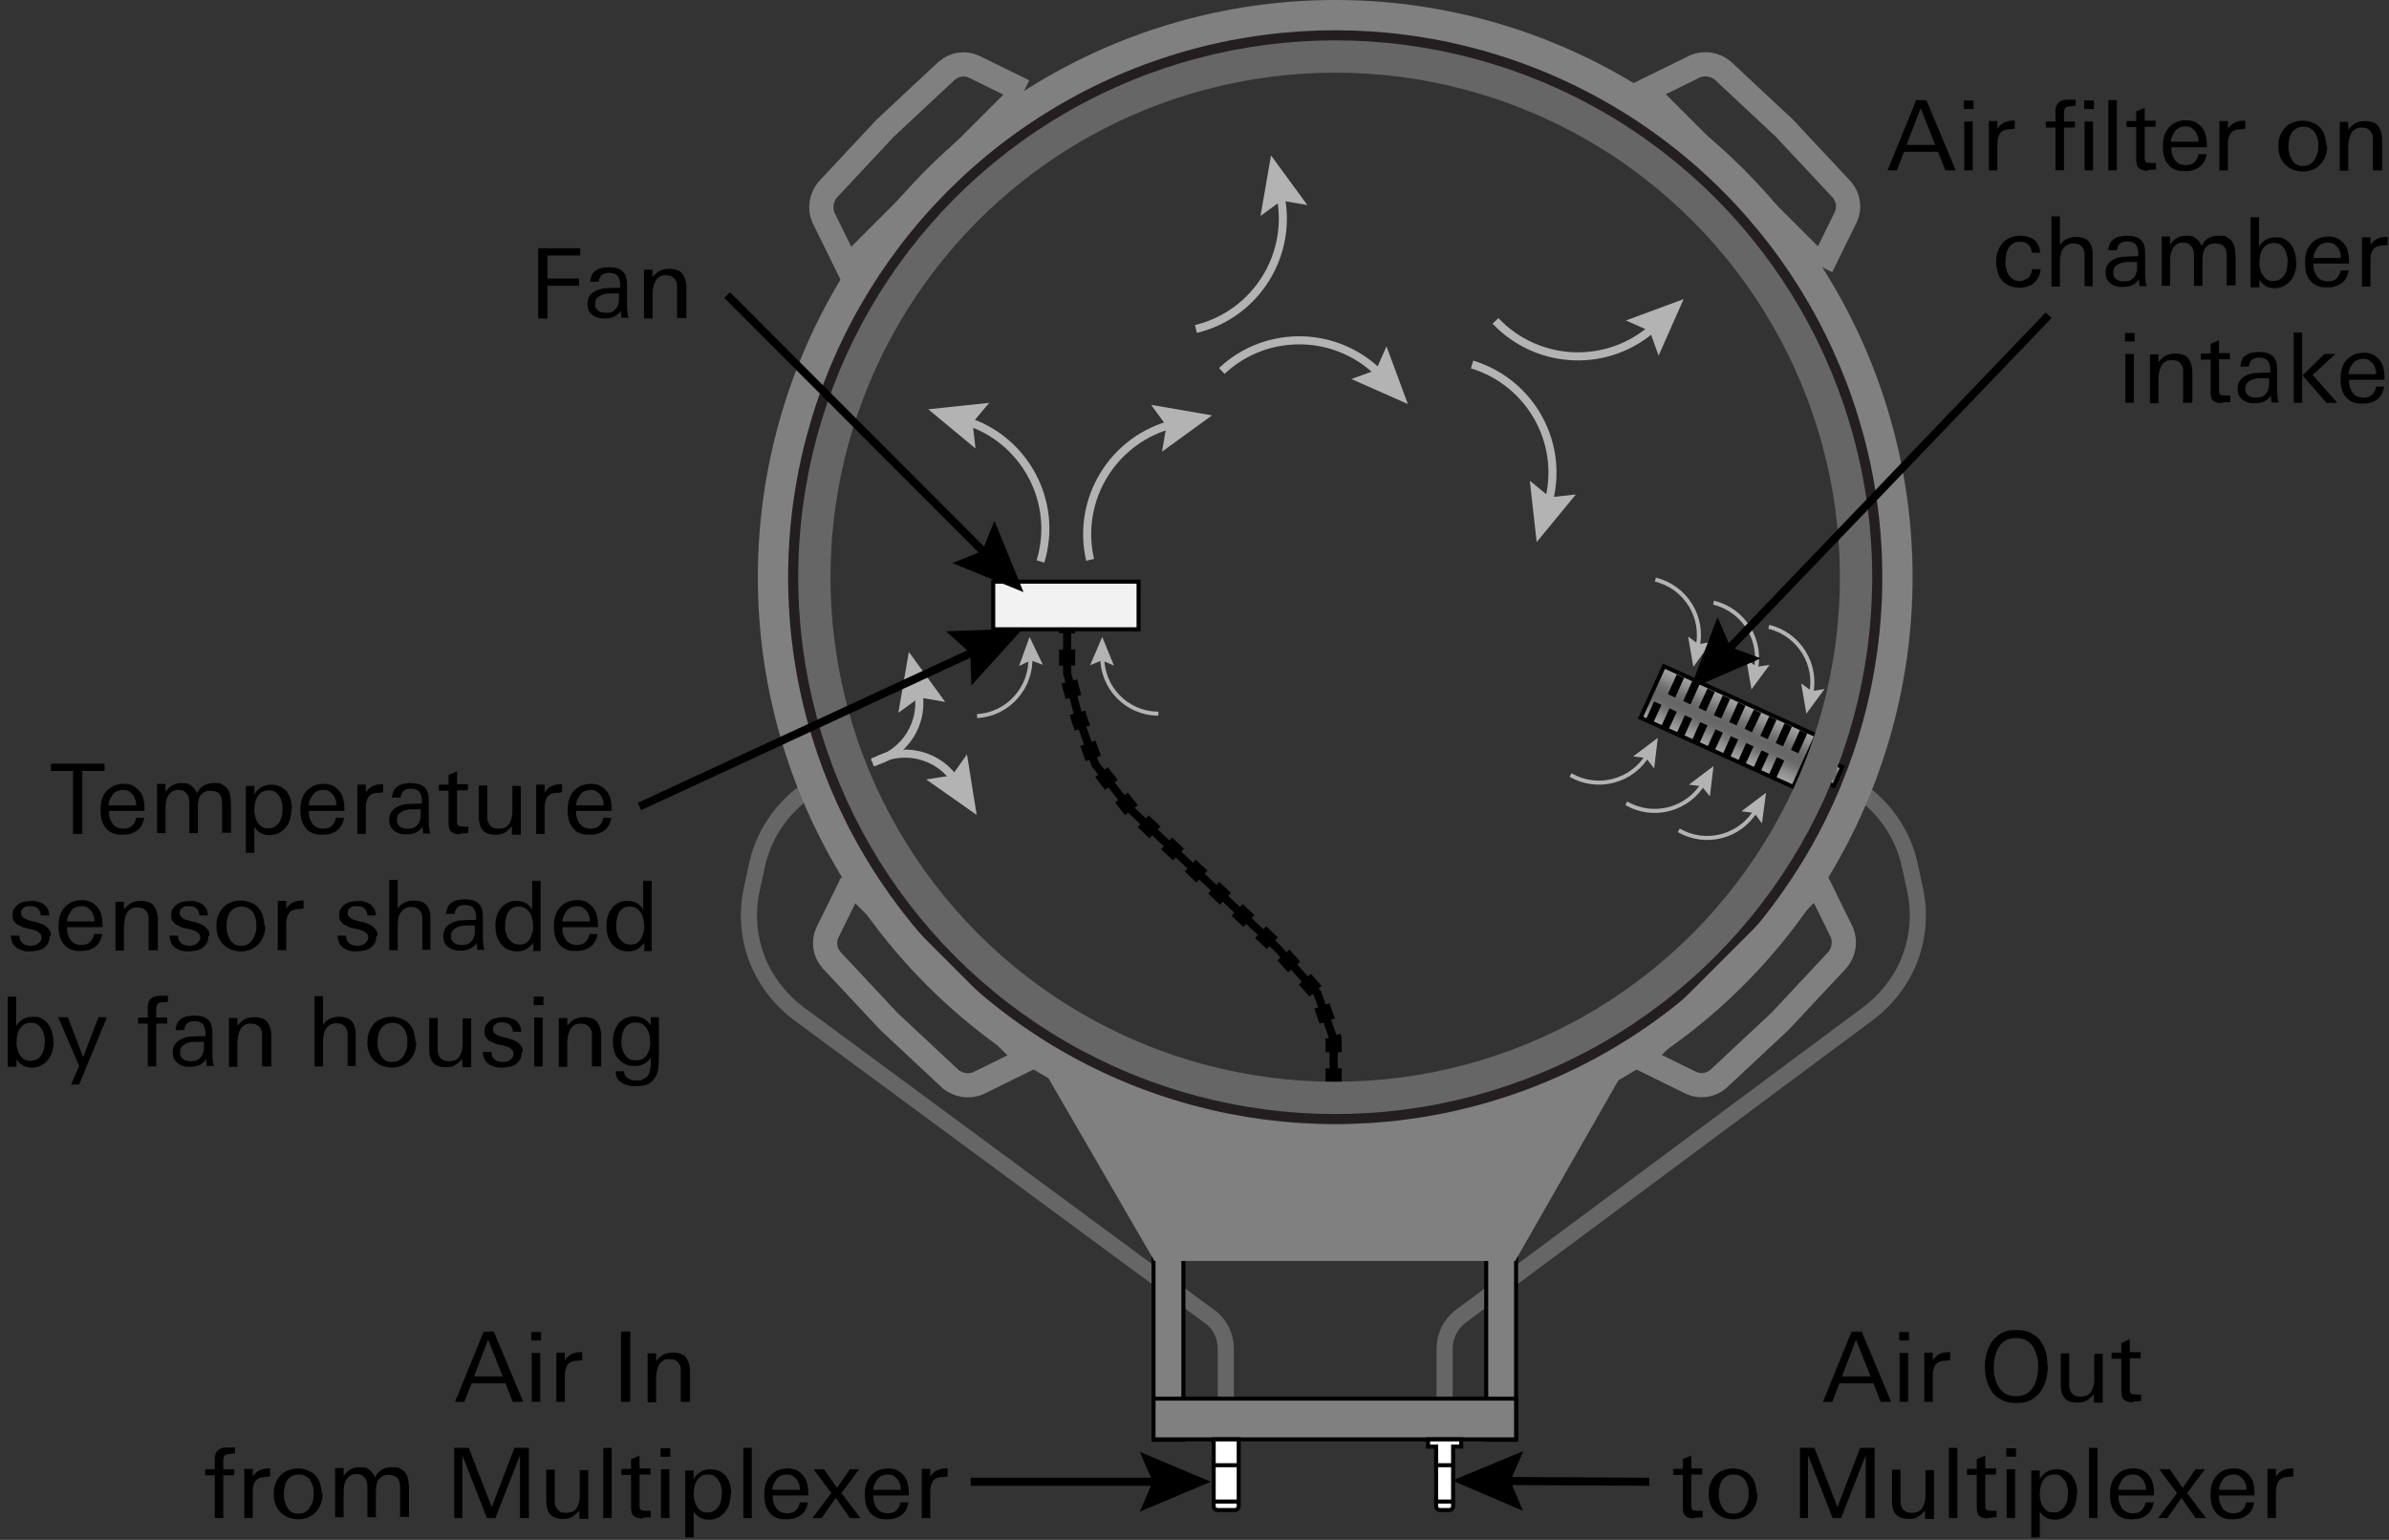 <?xml version="1.0" encoding="UTF-8"?>
<svg id="Drawing" xmlns="http://www.w3.org/2000/svg" width="591.7" height="381.5" xmlns:xlink="http://www.w3.org/1999/xlink" version="1.1" viewBox="0 0 591.7 381.5">
  <rect x="0" y="0" width="591.7" height="381.5" fill="#333333" stroke="none"/>
  <!-- Generator: Adobe Illustrator 29.6.1, SVG Export Plug-In . SVG Version: 2.1.1 Build 9)  -->
  <defs>
    <style>
      .st0, .st1 {
        stroke: #666;
      }

      .st0, .st1, .st2, .st3, .st4, .st5, .st6, .st7, .st8, .st9, .st10, .st11, .st12, .st13, .st14, .st15 {
        stroke-miterlimit: 10;
      }

      .st0, .st1, .st2, .st3, .st4, .st6, .st8, .st11, .st13, .st14 {
        fill: none;
      }

      .st0, .st8 {
        stroke-width: 4px;
      }

      .st1, .st4 {
        stroke-width: 8px;
      }

      .st2 {
        stroke-width: 6px;
      }

      .st2, .st4, .st12 {
        stroke: gray;
      }

      .st3, .st6 {
        stroke: #b3b3b3;
      }

      .st3, .st12, .st14 {
        stroke-width: 2px;
      }

      .st5 {
        fill: #f2f2f2;
      }

      .st5, .st7, .st8, .st9, .st10, .st13, .st14, .st15 {
        stroke: #000;
      }

      .st7 {
        fill: url(#linear-gradient1);
      }

      .st8 {
        stroke-dasharray: 4 4;
      }

      .st9 {
        fill: url(#linear-gradient);
      }

      .st10 {
        fill: #fff;
      }

      .st11 {
        stroke: #231f20;
        stroke-width: 3px;
      }

      .st12, .st15 {
        fill: gray;
      }

      .st16 {
        fill: #b3b3b3;
      }
    </style>
    <linearGradient id="linear-gradient" x1="445.2" y1="190.7" x2="445.2" y2="185.6" gradientTransform="translate(-205.4 2) scale(1.5 1)" gradientUnits="userSpaceOnUse">
      <stop offset="0" stop-color="#b3b3b3"/>
      <stop offset="0" stop-color="#a8a8a8"/>
      <stop offset=".2" stop-color="#8b8b8b"/>
      <stop offset=".3" stop-color="#767676"/>
      <stop offset=".4" stop-color="#6a6a6a"/>
      <stop offset=".5" stop-color="#666"/>
      <stop offset=".6" stop-color="#6a6a6a"/>
      <stop offset=".7" stop-color="#767676"/>
      <stop offset=".8" stop-color="#8b8b8b"/>
      <stop offset="1" stop-color="#a8a8a8"/>
      <stop offset="1" stop-color="#b3b3b3"/>
    </linearGradient>
    <linearGradient id="linear-gradient1" x1="424.9" y1="195.1" x2="424.9" y2="181.1" gradientTransform="translate(3 -8)" xlink:href="#linear-gradient"/>
  </defs>
  <path class="st0" d="M303.6,346.3v-12.2c0-3.2-1.5-6.2-4.1-8l-101.7-75c-4.1-3.1-7.4-7.1-9.6-11.8h0c-2.7-6-3.4-12.6-2-19l1.3-6c1.8-8.3,7.1-15.5,14.5-19.8l3.5-1.9"/>
  <path class="st0" d="M357.8,346.5v-12.4c0-3.2,1.5-6.1,4-8l100.9-75c4.1-3.1,7.4-7.1,9.6-11.8h0c2.7-6,3.4-12.6,2-19l-1.3-6c-1.8-8.3-7.1-15.5-14.5-19.8l-2.4-1.4"/>
  <rect class="st15" x="285.7" y="295" width="7.4" height="61.7"/>
  <rect class="st15" x="368.1" y="295" width="7.4" height="61.7"/>
  <polygon class="st12" points="374.7 311.4 286.5 311.4 258.5 263.1 283.7 274.1 301 279.1 328.9 282.1 359.1 279.2 383.2 272.5 401.7 264.1 374.7 311.4"/>
  <circle class="st4" cx="330.7" cy="143" r="139"/>
  <circle class="st11" cx="330.7" cy="143" r="134"/>
  <path class="st2" d="M253.7,22.5l-43.7,43.7-6.1-12.4c-.9-2.2-.5-4.8,1-6.7l14.3-15.3,15.3-14.3c1.9-1.6,4.4-2,6.7-1l12.4,6.1Z"/>
  <path class="st2" d="M451.2,66.2l-43.7-43.7,12.4-6.1c2.2-.9,4.8-.5,6.7,1l15.3,14.3,14.3,15.3c1.6,1.9,2,4.4,1,6.7l-6.1,12.4Z"/>
  <path class="st2" d="M210.9,218.6l43.7,43.7-12.4,6.1c-2.2.9-4.8.5-6.7-1l-15.3-14.3-14.3-15.3c-1.6-1.9-2-4.4-1-6.7l6.1-12.4Z"/>
  <path class="st2" d="M406.4,262.3l43.7-43.7,6.1,12.4c.9,2.2.5,4.8-1,6.7l-14.3,15.3-15.3,14.3c-1.9,1.6-4.4,2-6.7,1l-12.4-6.1Z"/>
  <rect class="st15" x="285.7" y="346.5" width="89.8" height="10.1"/>
  <g>
    <rect class="st9" x="444.2" y="187.6" width="11.4" height="5.1" transform="translate(118.9 -169) rotate(24.4)"/>
    <rect class="st7" x="407.2" y="173.1" width="41.5" height="14" transform="translate(112.8 -160.8) rotate(24.4)"/>
    <line class="st14" x1="416.2" y1="167.5" x2="414" y2="172.4"/>
    <line class="st14" x1="420" y1="169.2" x2="417.8" y2="174.1"/>
    <line class="st14" x1="423.8" y1="171" x2="421.6" y2="175.8"/>
    <line class="st14" x1="427.6" y1="172.7" x2="425.4" y2="177.6"/>
    <line class="st14" x1="431.4" y1="174.4" x2="429.2" y2="179.3"/>
    <line class="st14" x1="435.3" y1="176.2" x2="433" y2="181"/>
    <line class="st14" x1="439.1" y1="177.9" x2="436.9" y2="182.7"/>
    <line class="st14" x1="442.9" y1="179.6" x2="440.7" y2="184.5"/>
    <line class="st14" x1="446.7" y1="181.3" x2="444.5" y2="186.2"/>
    <line class="st14" x1="410.6" y1="174.2" x2="408.4" y2="179"/>
    <line class="st14" x1="414.4" y1="175.9" x2="412.2" y2="180.7"/>
    <line class="st14" x1="418.2" y1="177.6" x2="416" y2="182.5"/>
    <line class="st14" x1="422" y1="179.3" x2="419.8" y2="184.2"/>
    <line class="st14" x1="425.8" y1="181.1" x2="423.6" y2="185.9"/>
    <line class="st14" x1="429.6" y1="182.8" x2="427.4" y2="187.7"/>
    <line class="st14" x1="433.4" y1="184.5" x2="431.2" y2="189.4"/>
    <line class="st14" x1="437.2" y1="186.3" x2="435" y2="191.1"/>
    <line class="st14" x1="441" y1="188" x2="438.8" y2="192.8"/>
  </g>
  <polyline class="st8" points="330.3 268.7 330.3 257.4 326.3 246.1 316.3 234.8 304.3 223.4 292.3 212.1 280.3 200.8 271.3 189.4 267.3 178.1 264.3 166.8 264.3 155.4"/>
  <polyline class="st14" points="330.3 268.7 330.3 257.4 326.3 246.1 316.3 234.8 304.3 223.4 292.3 212.1 280.3 200.8 271.3 189.4 267.3 178.1 264.3 166.8 264.3 155.4"/>
  <rect class="st5" x="246" y="144.1" width="36" height="11.8"/>
  <g>
    <path class="st3" d="M227.3,170.8c1.9,8.1-3.2,16.1-11.2,18"/>
    <polygon class="st16" points="222.5 176.6 227.7 172.8 234.1 173.9 225.1 161.5 222.5 176.6"/>
  </g>
  <g>
    <path class="st3" d="M216.2,189c7-4.4,16.3-2.3,20.7,4.8"/>
    <polygon class="st16" points="229.4 193.1 235.8 192.1 239.5 186.9 241.9 201.9 229.4 193.1"/>
  </g>
  <g>
    <path class="st3" d="M239,104.2c14.8,4.5,23.2,20.1,18.7,34.9"/>
    <polygon class="st16" points="241.6 111.1 240.9 104.7 245 99.8 229.9 101.4 241.6 111.1"/>
  </g>
  <g>
    <path class="st3" d="M270,138.7c-3.5-15,5.8-30.1,20.8-33.7"/>
    <polygon class="st16" points="287.8 111.9 288.9 105.5 285.1 100.3 300.2 102.9 287.8 111.9"/>
  </g>
  <g>
    <path class="st6" d="M255.2,162.6c.4,7.7-5.5,14.4-13.2,14.8"/>
    <polygon class="st16" points="252.4 165 255.3 163.6 258.3 164.7 255 157.8 252.4 165"/>
  </g>
  <g>
    <path class="st6" d="M286.9,176.8c-7.8,0-14-6.4-13.9-14.2"/>
    <polygon class="st16" points="275.9 164.9 272.9 163.6 270 164.8 273 157.8 275.9 164.9"/>
  </g>
  <g>
    <path class="st6" d="M410,143.6c7.5,1.8,12.2,9.4,10.4,16.9"/>
    <polygon class="st16" points="418.1 157.7 420.7 159.6 423.9 159 419.4 165.2 418.1 157.7"/>
  </g>
  <g>
    <path class="st6" d="M424.4,149.3c7.5,1.8,12.2,9.4,10.4,16.9"/>
    <polygon class="st16" points="432.5 163.3 435.1 165.2 438.3 164.7 433.8 170.8 432.5 163.3"/>
  </g>
  <g>
    <path class="st6" d="M438.1,155.3c7.5,1.8,12.2,9.4,10.4,16.9"/>
    <polygon class="st16" points="446.1 169.3 448.7 171.2 451.9 170.7 447.4 176.8 446.1 169.3"/>
  </g>
  <g>
    <path class="st6" d="M408.2,186.9c-3.9,6.7-12.5,9-19.2,5.1"/>
    <polygon class="st16" points="404.5 187.4 407.7 187.8 409.7 190.4 410.6 182.8 404.5 187.4"/>
  </g>
  <g>
    <path class="st6" d="M422,193.9c-3.9,6.7-12.5,9-19.2,5.1"/>
    <polygon class="st16" points="418.3 194.4 421.5 194.8 423.5 197.3 424.4 189.8 418.3 194.4"/>
  </g>
  <g>
    <path class="st6" d="M435,200.6c-3.9,6.7-12.5,9-19.2,5.1"/>
    <polygon class="st16" points="431.3 201 434.5 201.4 436.4 204 437.4 196.4 431.3 201"/>
  </g>
  <circle class="st1" cx="330.7" cy="143" r="129"/>
  <g>
    <path class="st3" d="M317,47.8c3.5,15-5.8,30.1-20.8,33.7"/>
    <polygon class="st16" points="312.2 53.5 317.4 49.7 323.8 50.8 314.8 38.5 312.2 53.5"/>
  </g>
  <g>
    <path class="st3" d="M302.6,91.9c11.3-10.6,29-10,39.6,1.2"/>
    <polygon class="st16" points="334.7 93.9 340.8 91.7 343.4 85.8 348.7 100.1 334.7 93.9"/>
  </g>
  <g>
    <path class="st3" d="M410,80.7c-11.3,10.6-29,10-39.6-1.2"/>
    <polygon class="st16" points="402.7 79.4 408.6 82 410.8 88.1 417 74.1 402.7 79.4"/>
  </g>
  <g>
    <path class="st3" d="M364.6,90.3c14.8,4.5,23.2,20.1,18.7,34.9"/>
    <polygon class="st16" points="378.9 119.1 383.9 123.2 390.3 122.5 380.6 134.3 378.9 119.1"/>
  </g>
  <g>
    <path d="M135.6,63.2v5.8h7.8v1.8h-7.8v8.1h-2.3v-17.4h10.4v1.8h-8.1Z"/>
    <path d="M153.9,78.8c0-.3,0-.5-.1-.9,0-.3,0-.6,0-.9-.5.7-1.1,1.2-1.8,1.5s-1.4.4-2.3.4-1.1,0-1.6-.2c-.5-.1-1-.4-1.4-.7-.4-.3-.7-.7-.9-1.1-.2-.4-.3-1-.3-1.6,0-.9.2-1.6.7-2.2s1-.9,1.7-1.2c.7-.3,1.4-.5,2.2-.5.8,0,1.6-.1,2.3-.1s.4,0,.6,0c.2,0,.4,0,.6,0v-.7c0-.9-.2-1.6-.6-2.2-.4-.5-1.1-.8-2.1-.8s-1.3.2-1.8.5c-.4.3-.7.9-.8,1.7h-2.1c0-.7.2-1.2.4-1.7s.6-.8,1-1.1.9-.5,1.4-.6c.5-.1,1.1-.2,1.7-.2,1.6,0,2.7.3,3.5,1s1.1,1.8,1.1,3.4v4.5c0,.8,0,1.5.1,2.2,0,.6.2,1.1.3,1.4h-1.8ZM153.5,72.7c-.3,0-.5,0-.6,0h-.5c-.5,0-1,0-1.6,0s-1.1.2-1.6.3c-.5.2-.9.5-1.3.8-.3.4-.5.8-.5,1.5s0,.7.2,1c.1.3.3.5.6.7.2.2.5.3.9.4s.7.1,1,.1c.8,0,1.4-.1,1.8-.4.4-.3.8-.7,1-1.1.2-.5.4-1,.4-1.6,0-.6,0-1.2,0-1.8Z"/>
    <path d="M167.7,78.8v-6.7c0-.5,0-1,0-1.5,0-.5-.2-.9-.4-1.2-.2-.4-.5-.6-.9-.9-.4-.2-.9-.3-1.5-.3s-1.2.1-1.6.4c-.4.3-.8.6-1,1.1-.2.4-.4.9-.5,1.5-.1.6-.2,1.1-.2,1.7v6h-2.1v-9c0-.3,0-.5,0-.8,0-.3,0-.6,0-.9,0-.3,0-.5,0-.8,0-.2,0-.5,0-.6h2.1v1.9c.6-.7,1.1-1.2,1.8-1.6.6-.3,1.4-.5,2.3-.5,1.6,0,2.7.4,3.3,1.2.6.8,1,2,1,3.5v7.5h-2.1Z"/>
  </g>
  <g>
    <line class="st14" x1="180.1" y1="73.1" x2="245.1" y2="138.2"/>
    <polygon points="235.9 139.5 243.3 136.5 246.3 129 253.5 146.7 235.9 139.5"/>
  </g>
  <g>
    <path d="M481.8,42.2l-1.8-4.6h-8.4l-1.8,4.6h-2.3l7.1-17.4h2.5l7.3,17.4h-2.6ZM475.7,26.8l-3.5,9.1h7.1l-3.6-9.1Z"/>
    <path d="M486.4,27v-2.1h2.4v2.1h-2.4ZM486.5,42.2v-12.1h2.1v12.1h-2.1Z"/>
    <path d="M498.5,32c-.2,0-.4,0-.5,0-1.2,0-2.1.3-2.6,1-.5.7-.7,1.6-.7,2.7v6.5h-2.1v-8.6c0-1.2,0-2.4,0-3.6h2.1v1.9c.5-.7,1-1.2,1.6-1.5.6-.3,1.3-.5,2.1-.5s.2,0,.3,0c.1,0,.2,0,.3,0v2c-.2,0-.3,0-.5,0Z"/>
    <path d="M513.6,26.3c-.2,0-.3,0-.5,0-.6,0-1.1.1-1.4.3s-.5.6-.5,1.3v2.2h2.7v1.5h-2.7v10.6h-2.1v-10.6h-2.4v-1.5h2.4v-1.2c0-.6,0-1.2,0-1.7,0-.5.2-1,.4-1.3.2-.4.6-.7,1-.9.4-.2,1-.3,1.8-.3s1.1,0,1.8,0v1.5c-.2,0-.3,0-.5,0ZM516.2,27v-2.1h2.4v2.1h-2.4ZM516.3,42.2v-12.1h2.1v12.1h-2.1Z"/>
    <path d="M522.2,42.2v-17.4h2.1v17.4h-2.1Z"/>
    <path d="M532,42.3c-1,0-1.7-.2-2.2-.6-.5-.4-.7-1.1-.7-2.2v-8h-2.4v-1.5h2.4v-2.4l2.1-.9v3.2h2.7v1.5h-2.7v7.1c0,.4,0,.7,0,.9,0,.3.1.5.2.6.1.2.3.3.5.3.2,0,.5.1.9.1s.4,0,.6,0c.2,0,.4,0,.6,0v1.6c-.7,0-1.3.1-1.9.1Z"/>
    <path d="M537.8,36.5v.2c0,.6,0,1.1.2,1.6.2.5.4,1,.7,1.4.3.4.7.7,1.1.9.5.2,1,.3,1.6.3.9,0,1.6-.2,2.1-.7s.9-1.2,1-2h2c-.2,1.4-.8,2.5-1.8,3.2-1,.7-2.1,1-3.5,1s-1.8-.1-2.5-.4-1.3-.7-1.7-1.3c-.5-.5-.8-1.2-1-1.9s-.3-1.6-.3-2.5.1-1.8.3-2.5c.2-.8.6-1.5,1.1-2.1.5-.6,1.1-1,1.8-1.4.7-.3,1.6-.5,2.6-.5s1.9.2,2.5.6,1.2.9,1.6,1.5c.4.6.7,1.3.8,2.1.2.8.2,1.7.2,2.5h-8.9ZM544.5,35.1c0-.5,0-1-.2-1.4s-.3-.9-.6-1.2-.6-.6-1-.9c-.4-.2-.9-.3-1.4-.3s-1,.1-1.5.3-.8.5-1.1.9c-.3.4-.5.8-.7,1.2s-.3.9-.3,1.4h6.7Z"/>
    <path d="M555.6,32c-.2,0-.4,0-.5,0-1.2,0-2.1.3-2.6,1-.5.7-.7,1.6-.7,2.7v6.5h-2.1v-8.6c0-1.2,0-2.4,0-3.6h2.1v1.9c.5-.7,1-1.2,1.6-1.5.6-.3,1.3-.5,2.1-.5s.2,0,.3,0c.1,0,.2,0,.3,0v2c-.2,0-.3,0-.5,0Z"/>
    <path d="M576.4,36.1c0,.9-.1,1.7-.4,2.5-.3.8-.7,1.5-1.2,2-.5.6-1.1,1-1.9,1.4-.7.3-1.6.5-2.5.5s-1.8-.2-2.6-.5c-.7-.3-1.4-.8-1.9-1.3s-.9-1.2-1.2-2c-.3-.8-.4-1.6-.4-2.5s.1-1.8.4-2.5c.3-.8.7-1.4,1.2-2,.5-.6,1.1-1,1.9-1.3.7-.3,1.6-.5,2.5-.5s1.8.2,2.5.5c.7.3,1.4.7,1.9,1.3.5.6.9,1.2,1.1,2s.4,1.6.4,2.5ZM574.2,36.1c0-.6,0-1.2-.2-1.7-.1-.6-.4-1.1-.6-1.5s-.7-.8-1.2-1.1c-.5-.3-1.1-.4-1.7-.4s-1.2.1-1.7.4c-.5.3-.9.6-1.2,1.1s-.5,1-.6,1.5c-.1.6-.2,1.2-.2,1.7s0,1.2.2,1.8c.1.6.4,1.1.6,1.6.3.5.7.9,1.1,1.2.5.3,1,.4,1.7.4s1.2-.1,1.7-.4.9-.7,1.2-1.2c.3-.5.5-1,.7-1.6s.2-1.2.2-1.7Z"/>
    <path d="M587.7,42.2v-6.7c0-.5,0-1,0-1.5,0-.5-.2-.9-.4-1.2-.2-.4-.5-.6-.9-.9-.4-.2-.9-.3-1.5-.3s-1.2.1-1.6.4c-.4.3-.8.6-1,1.1-.2.4-.4.9-.5,1.5-.1.6-.2,1.1-.2,1.7v6h-2.1v-9c0-.3,0-.5,0-.8,0-.3,0-.6,0-.9,0-.3,0-.5,0-.8,0-.2,0-.5,0-.6h2.1v1.9c.6-.7,1.1-1.2,1.8-1.6.6-.3,1.4-.5,2.3-.5,1.6,0,2.7.4,3.3,1.2.6.8,1,2,1,3.5v7.5h-2.1Z"/>
    <path d="M504.8,68.8c-.3.5-.6,1-1.1,1.4-.5.4-1,.6-1.6.8-.6.2-1.2.3-1.9.3s-1.8-.2-2.5-.5c-.7-.3-1.3-.7-1.8-1.3s-.9-1.2-1.1-2-.4-1.6-.4-2.5.1-1.8.4-2.6c.3-.8.6-1.5,1.1-2.1.5-.6,1.1-1,1.9-1.4.7-.3,1.6-.5,2.6-.5s2.5.3,3.4,1c.9.7,1.4,1.8,1.5,3.2h-2.1c0-.9-.3-1.5-.8-2-.5-.5-1.2-.7-2-.7s-1.3.1-1.8.4-.9.7-1.1,1.1c-.3.5-.5,1-.6,1.6-.1.6-.2,1.2-.2,1.8s0,1.2.2,1.7c.1.6.3,1.1.6,1.6.3.5.7.8,1.1,1.1s1,.4,1.7.4,1.6-.3,2.1-.8c.5-.5.8-1.2.9-2.1h2.1c0,.7-.2,1.4-.5,1.9Z"/>
    <path d="M516.3,71v-6.7c0-.5,0-1,0-1.5,0-.5-.2-.9-.4-1.3-.2-.4-.5-.6-.9-.9-.4-.2-.9-.3-1.5-.3s-1.1.1-1.5.4c-.4.2-.8.6-1,.9-.3.4-.5.8-.6,1.4-.1.5-.2,1.1-.2,1.6v6.4h-2.1v-17.4h2.1v7.1c.5-.7,1-1.2,1.7-1.5.6-.3,1.4-.5,2.2-.5s1.5.1,2,.3c.6.2,1,.5,1.3.9.3.4.6.9.7,1.5.2.6.2,1.3.2,2v7.5h-2.1Z"/>
    <path d="M529.9,71c0-.3,0-.5-.1-.9,0-.3,0-.6,0-.9-.5.7-1.1,1.2-1.8,1.5s-1.4.4-2.3.4-1.1,0-1.6-.2c-.5-.1-1-.4-1.4-.7-.4-.3-.7-.7-.9-1.1-.2-.4-.3-1-.3-1.6,0-.9.2-1.6.7-2.2s1-.9,1.7-1.2c.7-.3,1.4-.5,2.2-.5.8,0,1.6-.1,2.3-.1s.4,0,.6,0c.2,0,.4,0,.6,0v-.7c0-.9-.2-1.6-.6-2.2-.4-.5-1.1-.8-2.1-.8s-1.3.2-1.8.5c-.4.3-.7.9-.8,1.7h-2.1c0-.7.2-1.2.4-1.7s.6-.8,1-1.1.9-.5,1.4-.6c.5-.1,1.1-.2,1.7-.2,1.6,0,2.7.3,3.5,1s1.1,1.8,1.1,3.4v4.5c0,.8,0,1.5.1,2.2,0,.6.2,1.1.3,1.4h-1.8ZM529.5,64.9c-.3,0-.5,0-.6,0h-.5c-.5,0-1,0-1.6,0s-1.1.2-1.6.3c-.5.2-.9.5-1.3.8-.3.4-.5.8-.5,1.5s0,.7.2,1c.1.3.3.5.6.7.2.2.5.3.9.4s.7.1,1,.1c.8,0,1.4-.1,1.8-.4.4-.3.8-.7,1-1.1.2-.5.4-1,.4-1.6,0-.6,0-1.2,0-1.8Z"/>
    <path d="M551.5,71v-7.2c0-.5,0-1-.1-1.4,0-.4-.2-.8-.4-1.1-.2-.3-.5-.6-.9-.7-.4-.2-.8-.3-1.4-.3s-1.1.1-1.5.3c-.4.2-.7.5-1,.8s-.4.8-.5,1.2c-.1.5-.2,1-.2,1.5v6.7h-2.1v-7c0-.5,0-1-.1-1.4,0-.4-.2-.8-.4-1.2-.2-.3-.5-.6-.8-.8-.4-.2-.8-.3-1.4-.3s-1,.1-1.4.3c-.4.2-.7.5-1,.9-.3.4-.4.8-.6,1.3-.1.5-.2,1-.2,1.5v6.7h-2.1v-8c0-1.4,0-2.8,0-4.2h2.1v2c.9-1.4,2.2-2.2,3.9-2.2s1.8.2,2.4.6c.6.4,1.1,1,1.5,1.9.8-1.7,2.2-2.5,4.2-2.5s1.5.1,2.1.4c.5.3,1,.6,1.3,1.1.3.5.5,1,.6,1.6.1.6.2,1.3.2,2.1v7.1h-2.1Z"/>
    <path d="M568.8,64.8c0,.8-.1,1.6-.3,2.4-.2.8-.5,1.5-1,2.1-.4.6-1,1.1-1.7,1.5s-1.5.6-2.4.6-1.6-.2-2.2-.5-1.1-.9-1.6-1.5v1.8h-2.2c0-.6,0-1.2,0-1.8,0-.6,0-1.2,0-1.8v-13.8h2.1v7.3c.9-1.5,2.3-2.3,4.1-2.3s1.7.2,2.3.5c.6.3,1.2.8,1.6,1.4.4.6.7,1.2.9,2,.2.7.3,1.5.3,2.3ZM566.6,64.9c0-.5,0-1.1-.2-1.7-.1-.6-.3-1.1-.6-1.5-.3-.5-.6-.8-1-1.1-.4-.3-1-.4-1.6-.4s-1.2.1-1.7.4c-.5.3-.8.7-1.1,1.1s-.5,1-.6,1.5c-.1.6-.2,1.2-.2,1.7s0,1.1.2,1.7c.1.6.3,1.1.6,1.5.3.5.6.8,1,1.1.4.3,1,.4,1.6.4s1.3-.1,1.7-.4c.5-.3.8-.6,1.1-1.1.3-.4.5-1,.6-1.5.1-.6.2-1.1.2-1.7Z"/>
    <path d="M573,65.3v.2c0,.6,0,1.1.2,1.6.2.5.4,1,.7,1.4.3.4.7.7,1.1.9.5.2,1,.3,1.6.3.9,0,1.6-.2,2.1-.7s.9-1.2,1-2h2c-.2,1.4-.8,2.5-1.8,3.2-1,.7-2.1,1-3.5,1s-1.8-.1-2.5-.4-1.3-.7-1.7-1.3c-.5-.5-.8-1.2-1-1.9s-.3-1.6-.3-2.5.1-1.8.3-2.5c.2-.8.6-1.5,1.1-2.1.5-.6,1.1-1,1.8-1.4.7-.3,1.6-.5,2.6-.5s1.9.2,2.5.6,1.2.9,1.6,1.5c.4.6.7,1.3.8,2.1.2.8.2,1.7.2,2.5h-8.9ZM579.8,63.9c0-.5,0-1-.2-1.4s-.3-.9-.6-1.2-.6-.6-1-.9c-.4-.2-.9-.3-1.4-.3s-1,.1-1.5.3-.8.5-1.1.9c-.3.4-.5.8-.7,1.2s-.3.9-.3,1.4h6.7Z"/>
    <path d="M590.9,60.8c-.2,0-.4,0-.5,0-1.2,0-2.1.3-2.6,1-.5.7-.7,1.6-.7,2.7v6.5h-2.1v-8.6c0-1.2,0-2.4,0-3.6h2.1v1.9c.5-.7,1-1.2,1.6-1.5.6-.3,1.3-.5,2.1-.5s.2,0,.3,0c.1,0,.2,0,.3,0v2c-.2,0-.3,0-.5,0Z"/>
    <path d="M526.3,84.6v-2.1h2.4v2.1h-2.4ZM526.4,99.8v-12.1h2.1v12.1h-2.1Z"/>
    <path d="M540.7,99.8v-6.7c0-.5,0-1,0-1.5,0-.5-.2-.9-.4-1.2-.2-.4-.5-.6-.9-.9-.4-.2-.9-.3-1.5-.3s-1.2.1-1.6.4c-.4.3-.8.6-1,1.1-.2.4-.4.9-.5,1.5-.1.6-.2,1.1-.2,1.7v6h-2.1v-9c0-.3,0-.5,0-.8,0-.3,0-.6,0-.9,0-.3,0-.5,0-.8,0-.2,0-.5,0-.6h2.1v1.9c.6-.7,1.1-1.2,1.8-1.6.6-.3,1.4-.5,2.3-.5,1.6,0,2.7.4,3.3,1.2.6.8,1,2,1,3.5v7.5h-2.1Z"/>
    <path d="M550.4,99.9c-1,0-1.7-.2-2.2-.6-.5-.4-.7-1.1-.7-2.2v-8h-2.4v-1.5h2.4v-2.4l2.1-.9v3.2h2.7v1.5h-2.7v7.1c0,.4,0,.7,0,.9,0,.3.1.5.2.6.1.2.3.3.5.3.2,0,.5.1.9.1s.4,0,.6,0c.2,0,.4,0,.6,0v1.6c-.7,0-1.3.1-1.9.1Z"/>
    <path d="M562.6,99.8c0-.3,0-.5-.1-.9,0-.3,0-.6,0-.9-.5.7-1.1,1.2-1.8,1.5s-1.4.4-2.3.4-1.1,0-1.6-.2c-.5-.1-1-.4-1.4-.7-.4-.3-.7-.7-.9-1.1-.2-.4-.3-1-.3-1.6,0-.9.2-1.6.7-2.2s1-.9,1.7-1.2c.7-.3,1.4-.5,2.2-.5.8,0,1.6-.1,2.3-.1s.4,0,.6,0c.2,0,.4,0,.6,0v-.7c0-.9-.2-1.6-.6-2.2-.4-.5-1.1-.8-2.1-.8s-1.3.2-1.8.5c-.4.3-.7.9-.8,1.7h-2.1c0-.7.2-1.2.4-1.7s.6-.8,1-1.1.9-.5,1.4-.6c.5-.1,1.1-.2,1.7-.2,1.6,0,2.7.3,3.5,1s1.1,1.8,1.1,3.4v4.5c0,.8,0,1.5.1,2.2,0,.6.2,1.1.3,1.4h-1.8ZM562.2,93.7c-.3,0-.5,0-.6,0h-.5c-.5,0-1,0-1.6,0s-1.1.2-1.6.3c-.5.2-.9.5-1.3.8-.3.4-.5.8-.5,1.5s0,.7.2,1c.1.3.3.5.6.7.2.2.5.3.9.4s.7.1,1,.1c.8,0,1.4-.1,1.8-.4.4-.3.8-.7,1-1.1.2-.5.4-1,.4-1.6,0-.6,0-1.2,0-1.8Z"/>
    <path d="M568.1,99.8v-17.4h2.1v17.4h-2.1ZM576.2,99.8l-5.9-6.8,5.4-5.3h2.7l-5.6,5.2,6.1,6.9h-2.7Z"/>
    <path d="M581.8,94.1v.2c0,.6,0,1.1.2,1.6.2.5.4,1,.7,1.4.3.4.7.7,1.1.9.5.2,1,.3,1.6.3.9,0,1.6-.2,2.1-.7s.9-1.2,1-2h2c-.2,1.4-.8,2.5-1.8,3.2-1,.7-2.1,1-3.5,1s-1.8-.1-2.5-.4-1.3-.7-1.7-1.3c-.5-.5-.8-1.2-1-1.9s-.3-1.6-.3-2.5.1-1.8.3-2.5c.2-.8.6-1.5,1.1-2.1.5-.6,1.1-1,1.8-1.4.7-.3,1.6-.5,2.6-.5s1.9.2,2.5.6,1.2.9,1.6,1.5c.4.6.7,1.3.8,2.1.2.8.2,1.7.2,2.5h-8.9ZM588.5,92.7c0-.5,0-1-.2-1.4s-.3-.9-.6-1.2-.6-.6-1-.9c-.4-.2-.9-.3-1.4-.3s-1,.1-1.5.3-.8.5-1.1.9c-.3.4-.5.8-.7,1.2s-.3.9-.3,1.4h6.7Z"/>
  </g>
  <g>
    <line class="st14" x1="507.4" y1="78.1" x2="426.9" y2="162.1"/>
    <polygon points="425.4 152.9 428.6 160.3 436.1 163.1 418.6 170.7 425.4 152.9"/>
  </g>
  <g>
    <path d="M127,347.3l-1.8-4.6h-8.4l-1.8,4.6h-2.3l7.1-17.4h2.5l7.3,17.4h-2.6ZM120.9,331.9l-3.5,9.1h7.1l-3.6-9.1Z"/>
    <path d="M131.6,332.1v-2.1h2.4v2.1h-2.4ZM131.7,347.3v-12.1h2.1v12.1h-2.1Z"/>
    <path d="M143.7,337.1c-.2,0-.4,0-.5,0-1.2,0-2.1.3-2.6,1-.5.7-.7,1.6-.7,2.7v6.5h-2.1v-8.6c0-1.2,0-2.4,0-3.6h2.1v1.9c.5-.7,1-1.2,1.6-1.5.6-.3,1.3-.5,2.1-.5s.2,0,.3,0c.1,0,.2,0,.3,0v2c-.2,0-.3,0-.5,0Z"/>
    <path d="M153.8,347.3v-17.4h2.3v17.4h-2.3Z"/>
    <path d="M168.6,347.3v-6.7c0-.5,0-1,0-1.5,0-.5-.2-.9-.4-1.2-.2-.4-.5-.6-.9-.9-.4-.2-.9-.3-1.5-.3s-1.2.1-1.6.4c-.4.3-.8.6-1,1.1-.2.4-.4.9-.5,1.5-.1.6-.2,1.1-.2,1.7v6h-2.1v-9c0-.3,0-.5,0-.8,0-.3,0-.6,0-.9,0-.3,0-.5,0-.8,0-.2,0-.5,0-.6h2.1v1.9c.6-.7,1.1-1.2,1.8-1.6.6-.3,1.4-.5,2.3-.5,1.6,0,2.7.4,3.3,1.2.6.8,1,2,1,3.5v7.5h-2.1Z"/>
    <path d="M57.7,360.2c-.2,0-.3,0-.5,0-.6,0-1.1.1-1.4.3s-.5.6-.5,1.3v2.2h2.7v1.5h-2.7v10.6h-2.1v-10.6h-2.4v-1.5h2.4v-1.2c0-.6,0-1.2,0-1.7,0-.5.2-1,.4-1.3.2-.4.6-.7,1-.9.4-.2,1-.3,1.8-.3s1.1,0,1.8,0v1.5c-.2,0-.3,0-.5,0Z"/>
    <path d="M66.4,365.9c-.2,0-.4,0-.5,0-1.2,0-2.1.3-2.6,1-.5.7-.7,1.6-.7,2.7v6.5h-2.1v-8.6c0-1.2,0-2.4,0-3.6h2.1v1.9c.5-.7,1-1.2,1.6-1.5.6-.3,1.3-.5,2.1-.5s.2,0,.3,0c.1,0,.2,0,.3,0v2c-.2,0-.3,0-.5,0Z"/>
    <path d="M79.9,370c0,.9-.1,1.7-.4,2.5-.3.8-.7,1.5-1.2,2-.5.6-1.1,1-1.9,1.4-.7.3-1.6.5-2.5.5s-1.8-.2-2.6-.5c-.7-.3-1.4-.8-1.9-1.3s-.9-1.2-1.2-2c-.3-.8-.4-1.6-.4-2.5s.1-1.8.4-2.5c.3-.8.7-1.4,1.2-2,.5-.6,1.1-1,1.9-1.3.7-.3,1.6-.5,2.5-.5s1.8.2,2.5.5c.7.3,1.4.7,1.9,1.3.5.6.9,1.2,1.1,2s.4,1.6.4,2.5ZM77.7,370c0-.6,0-1.2-.2-1.7-.1-.6-.4-1.1-.6-1.5s-.7-.8-1.2-1.1c-.5-.3-1.1-.4-1.7-.4s-1.2.1-1.7.4c-.5.3-.9.6-1.2,1.1s-.5,1-.6,1.5c-.1.6-.2,1.2-.2,1.7s0,1.2.2,1.8c.1.6.4,1.1.6,1.6.3.5.7.9,1.1,1.2.5.3,1,.4,1.7.4s1.2-.1,1.7-.4.9-.7,1.2-1.2c.3-.5.5-1,.7-1.6s.2-1.2.2-1.7Z"/>
    <path d="M99.1,376.1v-7.2c0-.5,0-1-.1-1.4,0-.4-.2-.8-.4-1.1-.2-.3-.5-.6-.9-.7-.4-.2-.8-.3-1.4-.3s-1.1.1-1.5.3c-.4.2-.7.5-1,.8s-.4.8-.5,1.2c-.1.5-.2,1-.2,1.5v6.7h-2.1v-7c0-.5,0-1-.1-1.4,0-.4-.2-.8-.4-1.2-.2-.3-.5-.6-.8-.8-.4-.2-.8-.3-1.4-.3s-1,.1-1.4.3c-.4.2-.7.5-1,.9-.3.4-.4.8-.6,1.3-.1.5-.2,1-.2,1.5v6.7h-2.1v-8c0-1.4,0-2.8,0-4.2h2.1v2c.9-1.4,2.2-2.2,3.9-2.2s1.8.2,2.4.6c.6.4,1.1,1,1.5,1.9.8-1.7,2.2-2.5,4.2-2.5s1.5.1,2.1.4c.5.3,1,.6,1.3,1.1.3.5.5,1,.6,1.6.1.6.2,1.3.2,2.1v7.1h-2.1Z"/>
    <path d="M128.8,376.1v-15.6l-6.1,15.6h-2.1l-6.1-15.6v15.6h-2v-17.4h3.6l5.7,14.7,5.6-14.7h3.6v17.4h-2.1Z"/>
    <path d="M143.5,376.1v-1.9c-.6.7-1.2,1.2-1.8,1.6s-1.4.5-2.2.5-1.5-.1-2-.3-1-.5-1.3-.9c-.3-.4-.6-.9-.7-1.5-.2-.6-.2-1.3-.2-2v-7.5h2.1v6.7c0,.5,0,1,0,1.5,0,.5.2.9.4,1.3.2.4.5.6.9.9.4.2.9.3,1.5.3s1.2-.1,1.6-.3c.4-.2.8-.5,1-.9.3-.4.4-.9.6-1.4.1-.5.2-1,.2-1.6v-6.4h2.1v9c0,1,0,2.1,0,3.1h-2.1Z"/>
    <path d="M149.4,376.1v-17.4h2.1v17.4h-2.1Z"/>
    <path d="M159.2,376.2c-1,0-1.7-.2-2.2-.6-.5-.4-.7-1.1-.7-2.2v-8h-2.4v-1.5h2.4v-2.4l2.1-.9v3.2h2.7v1.5h-2.7v7.1c0,.4,0,.7,0,.9,0,.3.1.5.2.6.1.2.3.3.5.3.2,0,.5.1.9.1s.4,0,.6,0c.2,0,.4,0,.6,0v1.6c-.7,0-1.3.1-1.9.1Z"/>
    <path d="M163.6,360.9v-2.1h2.4v2.1h-2.4ZM163.7,376.1v-12.1h2.1v12.1h-2.1Z"/>
    <path d="M181,369.9c0,.8-.1,1.6-.3,2.4-.2.8-.5,1.5-1,2.1-.4.6-1,1.1-1.7,1.5-.7.4-1.5.6-2.4.6s-1.6-.2-2.2-.5-1.1-.8-1.6-1.5v6.4h-2.1v-13.2c0-.6,0-1.1,0-1.7,0-.6,0-1.2,0-1.7h2.1v2.1c.5-.8,1.1-1.4,1.8-1.8s1.5-.6,2.4-.6,1.6.2,2.3.5c.6.3,1.2.8,1.6,1.3.4.6.7,1.2.9,1.9.2.7.3,1.5.3,2.3ZM178.8,370c0-.5,0-1.1-.2-1.7-.1-.6-.3-1.1-.6-1.5s-.6-.8-1-1.1c-.4-.3-1-.4-1.6-.4s-1.2.1-1.7.4-.8.7-1.1,1.1c-.3.5-.5,1-.6,1.5s-.2,1.2-.2,1.7,0,1.1.2,1.7c.1.6.3,1.1.6,1.5.3.5.6.8,1,1.1.4.3,1,.4,1.6.4s1.3-.1,1.7-.4.8-.7,1.1-1.1c.3-.5.5-1,.6-1.5s.2-1.2.2-1.7Z"/>
    <path d="M184.1,376.1v-17.4h2.1v17.4h-2.1Z"/>
    <path d="M191.4,370.5v.2c0,.6,0,1.1.2,1.6.2.5.4,1,.7,1.4.3.4.7.7,1.1.9.5.2,1,.3,1.6.3.9,0,1.6-.2,2.1-.7s.9-1.2,1-2h2c-.2,1.4-.8,2.5-1.8,3.2-1,.7-2.1,1-3.5,1s-1.8-.1-2.5-.4-1.3-.7-1.7-1.3c-.5-.5-.8-1.2-1-1.9s-.3-1.6-.3-2.5.1-1.8.3-2.5c.2-.8.6-1.5,1.1-2.1.5-.6,1.1-1,1.8-1.4.7-.3,1.6-.5,2.6-.5s1.9.2,2.5.6,1.2.9,1.6,1.5c.4.6.7,1.3.8,2.1.2.8.2,1.7.2,2.5h-8.9ZM198.1,369.1c0-.5,0-1-.2-1.4s-.3-.9-.6-1.2-.6-.6-1-.9c-.4-.2-.9-.3-1.4-.3s-1,.1-1.5.3-.8.5-1.1.9c-.3.4-.5.8-.7,1.2s-.3.9-.3,1.4h6.7Z"/>
    <path d="M210.5,376.1l-3.5-5-3.5,5h-2.3l4.7-6.2-4.4-5.9h2.6l3.2,4.6,3.2-4.6h2.3l-4.4,5.9,4.7,6.2h-2.7Z"/>
    <path d="M216.3,370.5v.2c0,.6,0,1.1.2,1.6.2.5.4,1,.7,1.4.3.4.7.7,1.1.9.5.2,1,.3,1.6.3.9,0,1.6-.2,2.1-.7s.9-1.2,1-2h2c-.2,1.4-.8,2.5-1.8,3.2-1,.7-2.1,1-3.5,1s-1.8-.1-2.5-.4-1.3-.7-1.7-1.3c-.5-.5-.8-1.2-1-1.9s-.3-1.6-.3-2.5.1-1.8.3-2.5c.2-.8.6-1.5,1.1-2.1.5-.6,1.1-1,1.8-1.4.7-.3,1.6-.5,2.6-.5s1.9.2,2.5.6,1.2.9,1.6,1.5c.4.6.7,1.3.8,2.1.2.8.2,1.7.2,2.5h-8.9ZM223.1,369.1c0-.5,0-1-.2-1.4s-.3-.9-.6-1.2-.6-.6-1-.9c-.4-.2-.9-.3-1.4-.3s-1,.1-1.5.3-.8.5-1.1.9c-.3.4-.5.8-.7,1.2s-.3.9-.3,1.4h6.7Z"/>
    <path d="M234.2,365.9c-.2,0-.4,0-.5,0-1.2,0-2.1.3-2.6,1-.5.7-.7,1.6-.7,2.7v6.5h-2.1v-8.6c0-1.2,0-2.4,0-3.6h2.1v1.9c.5-.7,1-1.2,1.6-1.5.6-.3,1.3-.5,2.1-.5s.2,0,.3,0c.1,0,.2,0,.3,0v2c-.2,0-.3,0-.5,0Z"/>
  </g>
  <g>
    <path d="M465.8,347.3l-1.8-4.6h-8.4l-1.8,4.6h-2.3l7.1-17.4h2.5l7.3,17.4h-2.6ZM459.7,331.9l-3.5,9.1h7.1l-3.6-9.1Z"/>
    <path d="M470.4,332.1v-2.1h2.4v2.1h-2.4ZM470.5,347.3v-12.1h2.1v12.1h-2.1Z"/>
    <path d="M482.5,337.1c-.2,0-.4,0-.5,0-1.2,0-2.1.3-2.6,1-.5.7-.7,1.6-.7,2.7v6.5h-2.1v-8.6c0-1.2,0-2.4,0-3.6h2.1v1.9c.5-.7,1-1.2,1.6-1.5.6-.3,1.3-.5,2.1-.5s.2,0,.3,0c.1,0,.2,0,.3,0v2c-.2,0-.3,0-.5,0Z"/>
    <path d="M507.2,338.5c0,1.2-.2,2.4-.5,3.5-.3,1.1-.8,2.1-1.4,2.9-.6.8-1.5,1.5-2.4,2-1,.5-2.2.7-3.5.7s-2.5-.2-3.5-.7c-1-.5-1.8-1.1-2.4-1.9-.6-.8-1.1-1.8-1.4-2.9s-.5-2.3-.5-3.5.2-2.4.5-3.5c.3-1.1.8-2.1,1.4-2.9.6-.8,1.5-1.5,2.4-2,1-.5,2.1-.7,3.5-.7s2.6.2,3.5.7c1,.5,1.8,1.1,2.4,1.9s1.1,1.7,1.4,2.8c.3,1.1.4,2.3.4,3.5ZM504.8,338.6c0-.9,0-1.8-.3-2.6s-.5-1.6-.9-2.3c-.4-.7-1-1.2-1.7-1.6-.7-.4-1.6-.6-2.6-.6s-1.9.2-2.6.6-1.3,1-1.7,1.7c-.4.7-.7,1.5-.9,2.3-.2.9-.3,1.7-.3,2.6s0,1.8.3,2.6c.2.9.5,1.6.9,2.3s1,1.2,1.7,1.7c.7.4,1.6.6,2.6.6s1.9-.2,2.6-.6c.7-.4,1.3-1,1.7-1.7.4-.7.7-1.5.9-2.3.2-.9.3-1.7.3-2.6Z"/>
    <path d="M518.6,347.3v-1.9c-.6.7-1.2,1.2-1.8,1.6s-1.4.5-2.2.5-1.5-.1-2-.3-1-.5-1.3-.9c-.3-.4-.6-.9-.7-1.5-.2-.6-.2-1.3-.2-2v-7.5h2.1v6.7c0,.5,0,1,0,1.5,0,.5.2.9.4,1.3.2.4.5.6.9.9.4.2.9.3,1.5.3s1.2-.1,1.6-.3c.4-.2.8-.5,1-.9.3-.4.4-.9.6-1.4.1-.5.2-1,.2-1.6v-6.4h2.1v9c0,1,0,2.1,0,3.1h-2.1Z"/>
    <path d="M528.3,347.4c-1,0-1.7-.2-2.2-.6-.5-.4-.7-1.1-.7-2.2v-8h-2.4v-1.5h2.4v-2.4l2.1-.9v3.2h2.7v1.5h-2.7v7.1c0,.4,0,.7,0,.9,0,.3.1.5.2.6.1.2.3.3.5.3.2,0,.5.1.9.1s.4,0,.6,0c.2,0,.4,0,.6,0v1.6c-.7,0-1.3.1-1.9.1Z"/>
    <path d="M419.7,376.2c-1,0-1.7-.2-2.2-.6-.5-.4-.7-1.1-.7-2.2v-8h-2.4v-1.5h2.4v-2.4l2.1-.9v3.2h2.7v1.5h-2.7v7.1c0,.4,0,.7,0,.9,0,.3.1.5.2.6.1.2.3.3.5.3.2,0,.5.1.9.1s.4,0,.6,0c.2,0,.4,0,.6,0v1.6c-.7,0-1.3.1-1.9.1Z"/>
    <path d="M435.3,370c0,.9-.1,1.7-.4,2.5-.3.8-.7,1.5-1.2,2-.5.6-1.1,1-1.9,1.4-.7.3-1.6.5-2.5.5s-1.8-.2-2.6-.5c-.7-.3-1.4-.8-1.9-1.3s-.9-1.2-1.2-2c-.3-.8-.4-1.6-.4-2.5s.1-1.8.4-2.5c.3-.8.7-1.4,1.2-2,.5-.6,1.1-1,1.9-1.3.7-.3,1.6-.5,2.5-.5s1.8.2,2.5.5c.7.3,1.4.7,1.9,1.3.5.6.9,1.2,1.1,2s.4,1.6.4,2.5ZM433.1,370c0-.6,0-1.2-.2-1.7-.1-.6-.4-1.1-.6-1.5s-.7-.8-1.2-1.1c-.5-.3-1.1-.4-1.7-.4s-1.2.1-1.7.4c-.5.3-.9.6-1.2,1.1s-.5,1-.6,1.5c-.1.6-.2,1.2-.2,1.7s0,1.2.2,1.8c.1.6.4,1.1.6,1.6.3.5.7.9,1.1,1.2.5.3,1,.4,1.7.4s1.2-.1,1.7-.4.9-.7,1.2-1.2c.3-.5.5-1,.7-1.6s.2-1.2.2-1.7Z"/>
    <path d="M462.1,376.1v-15.6l-6.1,15.6h-2.1l-6.1-15.6v15.6h-2v-17.4h3.6l5.7,14.7,5.6-14.7h3.6v17.4h-2.1Z"/>
    <path d="M476.8,376.1v-1.9c-.6.7-1.2,1.2-1.8,1.6s-1.4.5-2.2.5-1.5-.1-2-.3-1-.5-1.3-.9c-.3-.4-.6-.9-.7-1.5-.2-.6-.2-1.3-.2-2v-7.5h2.1v6.7c0,.5,0,1,0,1.5,0,.5.2.9.4,1.3.2.4.5.6.9.9.4.2.9.3,1.5.3s1.2-.1,1.6-.3c.4-.2.8-.5,1-.9.3-.4.4-.9.6-1.4.1-.5.2-1,.2-1.6v-6.4h2.1v9c0,1,0,2.1,0,3.1h-2.1Z"/>
    <path d="M482.7,376.1v-17.4h2.1v17.4h-2.1Z"/>
    <path d="M492.5,376.2c-1,0-1.7-.2-2.2-.6-.5-.4-.7-1.1-.7-2.2v-8h-2.4v-1.5h2.4v-2.4l2.1-.9v3.2h2.7v1.5h-2.7v7.1c0,.4,0,.7,0,.9,0,.3.1.5.2.6.1.2.3.3.5.3.2,0,.5.1.9.1s.4,0,.6,0c.2,0,.4,0,.6,0v1.6c-.7,0-1.3.1-1.9.1Z"/>
    <path d="M496.9,360.9v-2.1h2.4v2.1h-2.4ZM497,376.1v-12.1h2.1v12.1h-2.1Z"/>
    <path d="M514.4,369.9c0,.8-.1,1.6-.3,2.4-.2.8-.5,1.5-1,2.1-.4.6-1,1.1-1.7,1.5-.7.4-1.5.6-2.4.6s-1.6-.2-2.2-.5-1.1-.8-1.6-1.5v6.4h-2.1v-13.2c0-.6,0-1.1,0-1.7,0-.6,0-1.2,0-1.7h2.1v2.1c.5-.8,1.1-1.4,1.8-1.8s1.5-.6,2.4-.6,1.6.2,2.3.5c.6.3,1.2.8,1.6,1.3.4.6.7,1.2.9,1.9.2.7.3,1.5.3,2.3ZM512.2,370c0-.5,0-1.1-.2-1.7-.1-.6-.3-1.1-.6-1.5s-.6-.8-1-1.1c-.4-.3-1-.4-1.6-.4s-1.2.1-1.7.4-.8.7-1.1,1.1c-.3.5-.5,1-.6,1.5s-.2,1.2-.2,1.7,0,1.1.2,1.7c.1.6.3,1.1.6,1.5.3.5.6.8,1,1.1.4.3,1,.4,1.6.4s1.3-.1,1.7-.4.8-.7,1.1-1.1c.3-.5.5-1,.6-1.5s.2-1.2.2-1.7Z"/>
    <path d="M517.4,376.1v-17.4h2.1v17.4h-2.1Z"/>
    <path d="M524.7,370.5v.2c0,.6,0,1.1.2,1.6.2.5.4,1,.7,1.4.3.4.7.7,1.1.9.5.2,1,.3,1.6.3.9,0,1.6-.2,2.1-.7s.9-1.2,1-2h2c-.2,1.4-.8,2.5-1.8,3.2-1,.7-2.1,1-3.5,1s-1.8-.1-2.5-.4-1.3-.7-1.7-1.3c-.5-.5-.8-1.2-1-1.9s-.3-1.6-.3-2.5.1-1.8.3-2.5c.2-.8.6-1.5,1.1-2.1.5-.6,1.1-1,1.8-1.4.7-.3,1.6-.5,2.6-.5s1.9.2,2.5.6,1.2.9,1.6,1.5c.4.6.7,1.3.8,2.1.2.8.2,1.7.2,2.5h-8.9ZM531.5,369.1c0-.5,0-1-.2-1.4s-.3-.9-.6-1.2-.6-.6-1-.9c-.4-.2-.9-.3-1.4-.3s-1,.1-1.5.3-.8.5-1.1.9c-.3.4-.5.8-.7,1.2s-.3.9-.3,1.4h6.7Z"/>
    <path d="M543.8,376.1l-3.5-5-3.5,5h-2.3l4.7-6.2-4.4-5.9h2.6l3.2,4.6,3.2-4.6h2.3l-4.4,5.9,4.7,6.2h-2.7Z"/>
    <path d="M549.6,370.5v.2c0,.6,0,1.1.2,1.6.2.5.4,1,.7,1.4.3.4.7.7,1.1.9.5.2,1,.3,1.6.3.9,0,1.6-.2,2.1-.7s.9-1.2,1-2h2c-.2,1.4-.8,2.5-1.8,3.2-1,.7-2.1,1-3.5,1s-1.8-.1-2.5-.4-1.3-.7-1.7-1.3c-.5-.5-.8-1.2-1-1.9s-.3-1.6-.3-2.5.1-1.8.3-2.5c.2-.8.6-1.5,1.1-2.1.5-.6,1.1-1,1.8-1.4.7-.3,1.6-.5,2.6-.5s1.9.2,2.5.6,1.2.9,1.6,1.5c.4.6.7,1.3.8,2.1.2.8.2,1.7.2,2.5h-8.9ZM556.4,369.1c0-.5,0-1-.2-1.4s-.3-.9-.6-1.2-.6-.6-1-.9c-.4-.2-.9-.3-1.4-.3s-1,.1-1.5.3-.8.5-1.1.9c-.3.4-.5.8-.7,1.2s-.3.9-.3,1.4h6.7Z"/>
    <path d="M567.5,365.9c-.2,0-.4,0-.5,0-1.2,0-2.1.3-2.6,1-.5.7-.7,1.6-.7,2.7v6.5h-2.1v-8.6c0-1.2,0-2.4,0-3.6h2.1v1.9c.5-.7,1-1.2,1.6-1.5.6-.3,1.3-.5,2.1-.5s.2,0,.3,0c.1,0,.2,0,.3,0v2c-.2,0-.3,0-.5,0Z"/>
  </g>
  <g>
    <line class="st14" x1="408.5" y1="367.1" x2="371.7" y2="366.9"/>
    <polygon points="377.3 359.5 374.1 366.9 377.2 374.3 359.7 366.8 377.3 359.5"/>
  </g>
  <g>
    <line class="st14" x1="240.4" y1="367.1" x2="287.9" y2="367.1"/>
    <polygon points="282.3 374.5 285.5 367.1 282.3 359.7 299.9 367.1 282.3 374.5"/>
  </g>
  <g>
    <path d="M20.4,191v15.6h-2.3v-15.6h-5.5v-1.8h13.3v1.8h-5.5Z"/>
    <path d="M27,200.9v.2c0,.6,0,1.1.2,1.6.2.5.4,1,.7,1.4.3.4.7.7,1.1.9.5.2,1,.3,1.6.3.9,0,1.6-.2,2.1-.7s.9-1.2,1-2h2c-.2,1.4-.8,2.5-1.8,3.2-1,.7-2.1,1-3.5,1s-1.8-.1-2.5-.4-1.3-.7-1.7-1.3c-.5-.5-.8-1.2-1-1.9s-.3-1.6-.3-2.5.1-1.8.3-2.5c.2-.8.6-1.5,1.1-2.1.5-.6,1.1-1,1.8-1.4.7-.3,1.6-.5,2.6-.5s1.9.2,2.5.6,1.2.9,1.6,1.5c.4.6.7,1.3.8,2.1.2.8.2,1.7.2,2.5h-8.9ZM33.7,199.5c0-.5,0-1-.2-1.4s-.3-.9-.6-1.2-.6-.6-1-.9c-.4-.2-.9-.3-1.4-.3s-1,.1-1.5.3-.8.5-1.1.9c-.3.4-.5.8-.7,1.2s-.3.9-.3,1.4h6.7Z"/>
    <path d="M55,206.6v-7.2c0-.5,0-1-.1-1.4,0-.4-.2-.8-.4-1.1-.2-.3-.5-.6-.9-.7-.4-.2-.8-.3-1.4-.3s-1.1.1-1.5.3c-.4.2-.7.5-1,.8s-.4.8-.5,1.2c-.1.5-.2,1-.2,1.5v6.7h-2.1v-7c0-.5,0-1-.1-1.4,0-.4-.2-.8-.4-1.2-.2-.3-.5-.6-.8-.8-.4-.2-.8-.3-1.4-.3s-1,.1-1.4.3c-.4.2-.7.5-1,.9-.3.4-.4.8-.6,1.3-.1.5-.2,1-.2,1.5v6.7h-2.1v-8c0-1.4,0-2.8,0-4.2h2.1v2c.9-1.4,2.2-2.2,3.9-2.2s1.8.2,2.4.6c.6.4,1.1,1,1.5,1.9.8-1.7,2.2-2.5,4.2-2.5s1.5.1,2.1.4c.5.3,1,.6,1.3,1.1.3.5.5,1,.6,1.6.1.6.2,1.3.2,2.1v7.1h-2.1Z"/>
    <path d="M72.2,200.3c0,.8-.1,1.6-.3,2.4-.2.8-.5,1.5-1,2.1-.4.6-1,1.1-1.7,1.5-.7.4-1.5.6-2.4.6s-1.6-.2-2.2-.5-1.1-.8-1.6-1.5v6.4h-2.1v-13.2c0-.6,0-1.1,0-1.7,0-.6,0-1.2,0-1.7h2.1v2.1c.5-.8,1.1-1.4,1.8-1.8s1.5-.6,2.4-.6,1.6.2,2.3.5c.6.3,1.2.8,1.6,1.3.4.6.7,1.2.9,1.9.2.7.3,1.5.3,2.3ZM70,200.5c0-.5,0-1.1-.2-1.7-.1-.6-.3-1.1-.6-1.5s-.6-.8-1-1.1c-.4-.3-1-.4-1.6-.4s-1.2.1-1.7.4-.8.7-1.1,1.1c-.3.5-.5,1-.6,1.5s-.2,1.2-.2,1.7,0,1.1.2,1.7c.1.6.3,1.1.6,1.5.3.5.6.8,1,1.1.4.3,1,.4,1.6.4s1.3-.1,1.7-.4.8-.7,1.1-1.1c.3-.5.5-1,.6-1.5s.2-1.2.2-1.7Z"/>
    <path d="M76.5,200.9v.2c0,.6,0,1.1.2,1.6.2.5.4,1,.7,1.4.3.4.7.7,1.1.9.5.2,1,.3,1.6.3.9,0,1.6-.2,2.1-.7s.9-1.2,1-2h2c-.2,1.4-.8,2.5-1.8,3.2-1,.7-2.1,1-3.5,1s-1.8-.1-2.5-.4-1.3-.7-1.7-1.3c-.5-.5-.8-1.2-1-1.9s-.3-1.6-.3-2.5.1-1.8.3-2.5c.2-.8.6-1.5,1.1-2.1.5-.6,1.1-1,1.8-1.4.7-.3,1.6-.5,2.6-.5s1.9.2,2.5.6,1.2.9,1.6,1.5c.4.6.7,1.3.8,2.1.2.8.2,1.7.2,2.5h-8.9ZM83.3,199.5c0-.5,0-1-.2-1.4s-.3-.9-.6-1.2-.6-.6-1-.9c-.4-.2-.9-.3-1.4-.3s-1,.1-1.5.3-.8.5-1.1.9c-.3.4-.5.8-.7,1.2s-.3.9-.3,1.4h6.7Z"/>
    <path d="M94.4,196.4c-.2,0-.4,0-.5,0-1.2,0-2.1.3-2.6,1-.5.7-.7,1.6-.7,2.7v6.5h-2.1v-8.6c0-1.2,0-2.4,0-3.6h2.1v1.9c.5-.7,1-1.2,1.6-1.5.6-.3,1.3-.5,2.1-.5s.2,0,.3,0c.1,0,.2,0,.3,0v2c-.2,0-.3,0-.5,0Z"/>
    <path d="M104.8,206.6c0-.3,0-.5-.1-.9,0-.3,0-.6,0-.9-.5.7-1.1,1.2-1.8,1.5s-1.4.4-2.3.4-1.1,0-1.6-.2c-.5-.1-1-.4-1.4-.7-.4-.3-.7-.7-.9-1.1-.2-.4-.3-1-.3-1.6,0-.9.2-1.6.7-2.2s1-.9,1.7-1.2c.7-.3,1.4-.5,2.2-.5.8,0,1.6-.1,2.3-.1s.4,0,.6,0c.2,0,.4,0,.6,0v-.7c0-.9-.2-1.6-.6-2.2-.4-.5-1.1-.8-2.1-.8s-1.3.2-1.8.5c-.4.3-.7.9-.8,1.7h-2.1c0-.7.2-1.2.4-1.7s.6-.8,1-1.1.9-.5,1.4-.6c.5-.1,1.1-.2,1.7-.2,1.6,0,2.7.3,3.5,1s1.1,1.8,1.1,3.4v4.5c0,.8,0,1.5.1,2.2,0,.6.2,1.1.3,1.4h-1.8ZM104.4,200.5c-.3,0-.5,0-.6,0h-.5c-.5,0-1,0-1.6,0s-1.1.2-1.6.3c-.5.2-.9.5-1.3.8-.3.4-.5.8-.5,1.5s0,.7.2,1c.1.3.3.5.6.7.2.2.5.3.9.4s.7.1,1,.1c.8,0,1.4-.1,1.8-.4.4-.3.8-.7,1-1.1.2-.5.4-1,.4-1.6,0-.6,0-1.2,0-1.8Z"/>
    <path d="M114,206.7c-1,0-1.7-.2-2.2-.6-.5-.4-.7-1.1-.7-2.2v-8h-2.4v-1.5h2.4v-2.4l2.1-.9v3.2h2.7v1.5h-2.7v7.1c0,.4,0,.7,0,.9,0,.3.1.5.2.6.1.2.3.3.5.3.2,0,.5.1.9.1s.4,0,.6,0c.2,0,.4,0,.6,0v1.6c-.7,0-1.3.1-1.9.1Z"/>
    <path d="M126.8,206.6v-1.9c-.6.7-1.2,1.2-1.8,1.6s-1.4.5-2.2.5-1.5-.1-2-.3-1-.5-1.3-.9c-.3-.4-.6-.9-.7-1.5-.2-.6-.2-1.3-.2-2v-7.5h2.1v6.7c0,.5,0,1,0,1.5,0,.5.2.9.4,1.3.2.4.5.6.9.9.4.2.9.3,1.5.3s1.2-.1,1.6-.3c.4-.2.8-.5,1-.9.3-.4.4-.9.6-1.4.1-.5.2-1,.2-1.6v-6.4h2.1v9c0,1,0,2.1,0,3.1h-2.1Z"/>
    <path d="M138.7,196.4c-.2,0-.4,0-.5,0-1.2,0-2.1.3-2.6,1-.5.7-.7,1.6-.7,2.7v6.5h-2.1v-8.6c0-1.2,0-2.4,0-3.6h2.1v1.9c.5-.7,1-1.2,1.6-1.5.6-.3,1.3-.5,2.1-.5s.2,0,.3,0c.1,0,.2,0,.3,0v2c-.2,0-.3,0-.5,0Z"/>
    <path d="M142.7,200.9v.2c0,.6,0,1.1.2,1.6.2.5.4,1,.7,1.4.3.4.7.7,1.1.9.5.2,1,.3,1.6.3.9,0,1.6-.2,2.1-.7s.9-1.2,1-2h2c-.2,1.4-.8,2.5-1.8,3.2-1,.7-2.1,1-3.5,1s-1.8-.1-2.5-.4-1.3-.7-1.7-1.3c-.5-.5-.8-1.2-1-1.9s-.3-1.6-.3-2.5.1-1.8.3-2.5c.2-.8.6-1.5,1.1-2.1.5-.6,1.1-1,1.8-1.4.7-.3,1.6-.5,2.6-.5s1.9.2,2.5.6,1.2.9,1.6,1.5c.4.6.7,1.3.8,2.1.2.8.2,1.7.2,2.5h-8.9ZM149.5,199.5c0-.5,0-1-.2-1.4s-.3-.9-.6-1.2-.6-.6-1-.9c-.4-.2-.9-.3-1.4-.3s-1,.1-1.5.3-.8.5-1.1.9c-.3.4-.5.8-.7,1.2s-.3.9-.3,1.4h6.7Z"/>
    <path d="M12.3,231.9c0,.7-.1,1.3-.4,1.8-.3.5-.7.9-1.1,1.2-.5.3-1,.5-1.6.6-.6.1-1.2.2-1.8.2s-1.3,0-1.8-.2-1.1-.4-1.5-.7c-.4-.3-.8-.7-1-1.2-.2-.5-.4-1.1-.4-1.8h2.1c0,.8.3,1.5.8,1.9.5.4,1.1.6,1.9.6s.6,0,1-.1c.3,0,.6-.2.9-.4s.5-.4.6-.6c.2-.3.3-.6.3-.9s0-.6-.2-.8c-.1-.2-.3-.4-.6-.6s-.5-.3-.8-.4c-.3-.1-.7-.2-1-.3l-1-.2c-.4-.1-.9-.2-1.3-.4-.4-.2-.8-.4-1.2-.6-.3-.2-.6-.6-.8-.9s-.3-.8-.3-1.4.1-1.2.4-1.6c.3-.4.6-.8,1.1-1.1.4-.3.9-.5,1.5-.6.6-.1,1.1-.2,1.6-.2s1.2,0,1.7.2,1,.3,1.4.6.7.7,1,1.1c.2.5.4,1,.4,1.7h-2.1c0-.7-.3-1.3-.7-1.7-.4-.4-1-.6-1.7-.6s-.6,0-.9,0c-.3,0-.6.2-.8.3-.2.1-.4.3-.6.6-.2.2-.2.5-.2.8,0,.6.3,1,.8,1.3.5.3,1.1.5,1.8.7l1,.2c.5.1,1,.3,1.5.5.5.2.9.4,1.2.7s.6.6.8.9c.2.4.3.8.3,1.3Z"/>
    <path d="M16.6,229.7v.2c0,.6,0,1.1.2,1.6.2.5.4,1,.7,1.4.3.4.7.7,1.1.9.5.2,1,.3,1.6.3.9,0,1.6-.2,2.1-.7s.9-1.2,1-2h2c-.2,1.4-.8,2.5-1.8,3.2-1,.7-2.1,1-3.5,1s-1.8-.1-2.5-.4-1.3-.7-1.7-1.3c-.5-.5-.8-1.2-1-1.9s-.3-1.6-.3-2.5.1-1.8.3-2.5c.2-.8.6-1.5,1.1-2.1.5-.6,1.1-1,1.8-1.4.7-.3,1.6-.5,2.6-.5s1.9.2,2.5.6,1.2.9,1.6,1.5c.4.6.7,1.3.8,2.1.2.8.2,1.7.2,2.5h-8.9ZM23.4,228.3c0-.5,0-1-.2-1.4s-.3-.9-.6-1.2-.6-.6-1-.9c-.4-.2-.9-.3-1.4-.3s-1,.1-1.5.3-.8.5-1.1.9c-.3.4-.5.8-.7,1.2s-.3.9-.3,1.4h6.7Z"/>
    <path d="M36.8,235.4v-6.7c0-.5,0-1,0-1.5,0-.5-.2-.9-.4-1.2-.2-.4-.5-.6-.9-.9-.4-.2-.9-.3-1.5-.3s-1.2.1-1.6.4c-.4.3-.8.6-1,1.1-.2.4-.4.9-.5,1.5-.1.6-.2,1.1-.2,1.7v6h-2.1v-9c0-.3,0-.5,0-.8,0-.3,0-.6,0-.9,0-.3,0-.5,0-.8,0-.2,0-.5,0-.6h2.1v1.9c.6-.7,1.1-1.2,1.8-1.6.6-.3,1.4-.5,2.3-.5,1.6,0,2.7.4,3.3,1.2.6.8,1,2,1,3.5v7.5h-2.1Z"/>
    <path d="M51.6,231.9c0,.7-.1,1.3-.4,1.8-.3.5-.7.9-1.1,1.2-.5.3-1,.5-1.6.6-.6.1-1.2.2-1.8.2s-1.3,0-1.8-.2-1.1-.4-1.5-.7c-.4-.3-.8-.7-1-1.2-.2-.5-.4-1.1-.4-1.8h2.1c0,.8.3,1.5.8,1.9.5.4,1.1.6,1.9.6s.6,0,1-.1c.3,0,.6-.2.9-.4s.5-.4.6-.6c.2-.3.3-.6.3-.9s0-.6-.2-.8c-.1-.2-.3-.4-.6-.6s-.5-.3-.8-.4c-.3-.1-.7-.2-1-.3l-1-.2c-.4-.1-.9-.2-1.3-.4-.4-.2-.8-.4-1.2-.6-.3-.2-.6-.6-.8-.9s-.3-.8-.3-1.4.1-1.2.4-1.6c.3-.4.6-.8,1.1-1.1.4-.3.9-.5,1.5-.6.6-.1,1.1-.2,1.6-.2s1.2,0,1.7.2,1,.3,1.4.6.7.7,1,1.1c.2.5.4,1,.4,1.7h-2.1c0-.7-.3-1.3-.7-1.7-.4-.4-1-.6-1.7-.6s-.6,0-.9,0c-.3,0-.6.2-.8.3-.2.1-.4.3-.6.6-.2.2-.2.5-.2.8,0,.6.3,1,.8,1.3.5.3,1.1.5,1.8.7l1,.2c.5.1,1,.3,1.5.5.5.2.9.4,1.2.7s.6.6.8.9c.2.4.3.8.3,1.3Z"/>
    <path d="M65.7,229.3c0,.9-.1,1.7-.4,2.5-.3.8-.7,1.5-1.2,2-.5.6-1.1,1-1.9,1.4-.7.3-1.6.5-2.5.5s-1.8-.2-2.6-.5c-.7-.3-1.4-.8-1.9-1.3s-.9-1.2-1.2-2c-.3-.8-.4-1.6-.4-2.5s.1-1.8.4-2.5c.3-.8.7-1.4,1.2-2,.5-.6,1.1-1,1.9-1.3.7-.3,1.6-.5,2.5-.5s1.8.2,2.5.5c.7.3,1.4.7,1.9,1.3.5.6.9,1.2,1.1,2s.4,1.6.4,2.5ZM63.5,229.3c0-.6,0-1.2-.2-1.7-.1-.6-.4-1.1-.6-1.5s-.7-.8-1.2-1.1c-.5-.3-1.1-.4-1.7-.4s-1.2.1-1.7.4c-.5.3-.9.6-1.2,1.1s-.5,1-.6,1.5c-.1.6-.2,1.2-.2,1.7s0,1.2.2,1.8c.1.6.4,1.1.6,1.6.3.5.7.9,1.1,1.2.5.3,1,.4,1.7.4s1.2-.1,1.7-.4.9-.7,1.2-1.2c.3-.5.5-1,.7-1.6s.2-1.2.2-1.7Z"/>
    <path d="M74.7,225.2c-.2,0-.4,0-.5,0-1.2,0-2.1.3-2.6,1-.5.7-.7,1.6-.7,2.7v6.5h-2.1v-8.6c0-1.2,0-2.4,0-3.6h2.1v1.9c.5-.7,1-1.2,1.6-1.5.6-.3,1.3-.5,2.1-.5s.2,0,.3,0c.1,0,.2,0,.3,0v2c-.2,0-.3,0-.5,0Z"/>
    <path d="M93.2,231.9c0,.7-.1,1.3-.4,1.8-.3.5-.7.9-1.1,1.2-.5.3-1,.5-1.6.6-.6.1-1.2.2-1.8.2s-1.3,0-1.8-.2-1.1-.4-1.5-.7c-.4-.3-.8-.7-1-1.2-.2-.5-.4-1.1-.4-1.8h2.1c0,.8.3,1.5.8,1.9.5.4,1.1.6,1.9.6s.6,0,1-.1c.3,0,.6-.2.9-.4s.5-.4.6-.6c.2-.3.3-.6.3-.9s0-.6-.2-.8c-.1-.2-.3-.4-.6-.6s-.5-.3-.8-.4c-.3-.1-.7-.2-1-.3l-1-.2c-.4-.1-.9-.2-1.3-.4-.4-.2-.8-.4-1.2-.6-.3-.2-.6-.6-.8-.9s-.3-.8-.3-1.4.1-1.2.4-1.6c.3-.4.6-.8,1.1-1.1.4-.3.9-.5,1.5-.6.6-.1,1.1-.2,1.6-.2s1.2,0,1.7.2,1,.3,1.4.6.7.7,1,1.1c.2.5.4,1,.4,1.7h-2.1c0-.7-.3-1.3-.7-1.7-.4-.4-1-.6-1.7-.6s-.6,0-.9,0c-.3,0-.6.2-.8.3-.2.1-.4.3-.6.6-.2.2-.2.5-.2.8,0,.6.3,1,.8,1.3.5.3,1.1.5,1.8.7l1,.2c.5.1,1,.3,1.5.5.5.2.9.4,1.2.7s.6.6.8.9c.2.4.3.8.3,1.3Z"/>
    <path d="M104.6,235.4v-6.7c0-.5,0-1,0-1.5,0-.5-.2-.9-.4-1.3-.2-.4-.5-.6-.9-.9-.4-.2-.9-.3-1.5-.3s-1.1.1-1.5.4c-.4.2-.8.6-1,.9-.3.4-.5.8-.6,1.4-.1.5-.2,1.1-.2,1.6v6.4h-2.1v-17.4h2.1v7.1c.5-.7,1-1.2,1.7-1.5.6-.3,1.4-.5,2.2-.5s1.5.1,2,.3c.6.2,1,.5,1.3.9.3.4.6.9.7,1.5.2.6.2,1.3.2,2v7.5h-2.1Z"/>
    <path d="M118.2,235.4c0-.3,0-.5-.1-.9,0-.3,0-.6,0-.9-.5.7-1.1,1.2-1.8,1.5s-1.4.4-2.3.4-1.1,0-1.6-.2c-.5-.1-1-.4-1.4-.7-.4-.3-.7-.7-.9-1.1-.2-.4-.3-1-.3-1.6,0-.9.2-1.6.7-2.2s1-.9,1.7-1.2c.7-.3,1.4-.5,2.2-.5.8,0,1.6-.1,2.3-.1s.4,0,.6,0c.2,0,.4,0,.6,0v-.7c0-.9-.2-1.6-.6-2.2-.4-.5-1.1-.8-2.1-.8s-1.3.2-1.8.5c-.4.3-.7.9-.8,1.7h-2.1c0-.7.2-1.2.4-1.7s.6-.8,1-1.1.9-.5,1.4-.6c.5-.1,1.1-.2,1.7-.2,1.6,0,2.7.3,3.5,1s1.1,1.8,1.1,3.4v4.5c0,.8,0,1.5.1,2.2,0,.6.2,1.1.3,1.4h-1.8ZM117.8,229.3c-.3,0-.5,0-.6,0h-.5c-.5,0-1,0-1.6,0s-1.1.2-1.6.3c-.5.2-.9.5-1.3.8-.3.4-.5.8-.5,1.5s0,.7.2,1c.1.3.3.5.6.7.2.2.5.3.9.4s.7.1,1,.1c.8,0,1.4-.1,1.8-.4.4-.3.8-.7,1-1.1.2-.5.4-1,.4-1.6,0-.6,0-1.2,0-1.8Z"/>
    <path d="M132.1,235.4v-1.8c-.6.7-1.2,1.2-1.8,1.6-.6.3-1.3.5-2.2.5s-1.7-.2-2.4-.5c-.7-.4-1.2-.8-1.7-1.4-.4-.6-.8-1.3-1-2-.2-.8-.3-1.6-.3-2.4s.1-1.6.3-2.3c.2-.8.5-1.4,1-2,.4-.6,1-1,1.6-1.4.7-.4,1.4-.5,2.3-.5s1.7.2,2.3.5c.6.3,1.2.9,1.6,1.7v-7.2h2.1v13.8c0,.6,0,1.2,0,1.8,0,.6,0,1.2,0,1.8h-2.1ZM132,229.3c0-.6,0-1.2-.2-1.7-.1-.6-.3-1.1-.6-1.5-.3-.5-.7-.8-1.1-1.1-.5-.3-1-.4-1.7-.4s-1.2.1-1.6.4c-.4.3-.8.7-1,1.1-.3.5-.4,1-.5,1.5-.1.6-.2,1.1-.2,1.7s0,1.2.2,1.7c.1.6.3,1.1.6,1.5.3.4.7.8,1.1,1.1.5.3,1,.4,1.7.4s1.2-.1,1.6-.4.8-.7,1-1.1.4-1,.6-1.5c.1-.6.2-1.1.2-1.7Z"/>
    <path d="M139.3,229.7v.2c0,.6,0,1.1.2,1.6.2.5.4,1,.7,1.4.3.4.7.7,1.1.9.5.2,1,.3,1.6.3.9,0,1.6-.2,2.1-.7s.9-1.2,1-2h2c-.2,1.4-.8,2.5-1.8,3.2-1,.7-2.1,1-3.5,1s-1.8-.1-2.5-.4-1.3-.7-1.7-1.3c-.5-.5-.8-1.2-1-1.9s-.3-1.6-.3-2.5.1-1.8.3-2.5c.2-.8.6-1.5,1.1-2.1.5-.6,1.1-1,1.8-1.4.7-.3,1.6-.5,2.6-.5s1.9.2,2.5.6,1.2.9,1.6,1.5c.4.6.7,1.3.8,2.1.2.8.2,1.7.2,2.5h-8.9ZM146.1,228.3c0-.5,0-1-.2-1.4s-.3-.9-.6-1.2-.6-.6-1-.9c-.4-.2-.9-.3-1.4-.3s-1,.1-1.5.3-.8.5-1.1.9c-.3.4-.5.8-.7,1.2s-.3.9-.3,1.4h6.7Z"/>
    <path d="M159.6,235.4v-1.8c-.6.7-1.2,1.2-1.8,1.6-.6.3-1.3.5-2.2.5s-1.7-.2-2.4-.5c-.7-.4-1.2-.8-1.7-1.4-.4-.6-.8-1.3-1-2-.2-.8-.3-1.6-.3-2.4s.1-1.6.3-2.3c.2-.8.5-1.4,1-2,.4-.6,1-1,1.6-1.4.7-.4,1.4-.5,2.3-.5s1.7.2,2.3.5c.6.3,1.2.9,1.6,1.7v-7.2h2.1v13.8c0,.6,0,1.2,0,1.8,0,.6,0,1.2,0,1.8h-2.1ZM159.5,229.3c0-.6,0-1.2-.2-1.7-.1-.6-.3-1.1-.6-1.5-.3-.5-.7-.8-1.1-1.1-.5-.3-1-.4-1.7-.4s-1.2.1-1.6.4c-.4.3-.8.7-1,1.1-.3.5-.4,1-.5,1.5-.1.6-.2,1.1-.2,1.7s0,1.2.2,1.7c.1.6.3,1.1.6,1.5.3.4.7.8,1.1,1.1.5.3,1,.4,1.7.4s1.2-.1,1.6-.4.8-.7,1-1.1.4-1,.6-1.5c.1-.6.2-1.1.2-1.7Z"/>
    <path d="M13.3,257.9c0,.8-.1,1.6-.3,2.4-.2.8-.5,1.5-1,2.1-.4.6-1,1.1-1.7,1.5s-1.5.6-2.4.6-1.6-.2-2.2-.5-1.1-.9-1.6-1.5v1.8H1.9c0-.6,0-1.2,0-1.8,0-.6,0-1.2,0-1.8v-13.8h2.1v7.3c.9-1.5,2.3-2.3,4.1-2.3s1.7.2,2.3.5c.6.3,1.2.8,1.6,1.4.4.6.7,1.2.9,2,.2.7.3,1.5.3,2.3ZM11.1,258.1c0-.5,0-1.1-.2-1.7-.1-.6-.3-1.1-.6-1.5-.3-.5-.6-.8-1-1.1-.4-.3-1-.4-1.6-.4s-1.2.1-1.7.4c-.5.3-.8.7-1.1,1.1s-.5,1-.6,1.5c-.1.6-.2,1.2-.2,1.7s0,1.1.2,1.7c.1.6.3,1.1.6,1.5.3.5.6.8,1,1.1.4.3,1,.4,1.6.4s1.3-.1,1.7-.4c.5-.3.8-.6,1.1-1.1.3-.4.5-1,.6-1.5.1-.6.2-1.1.2-1.7Z"/>
    <path d="M19.7,268.7h-2.1l2-4.6-5.2-12.1h2.4l3.8,9.9,3.8-9.9h2.1l-6.9,16.7Z"/>
    <path d="M41.1,248.3c-.2,0-.3,0-.5,0-.6,0-1.1.1-1.4.3s-.5.6-.5,1.3v2.2h2.7v1.5h-2.7v10.6h-2.1v-10.6h-2.4v-1.5h2.4v-1.2c0-.6,0-1.2,0-1.7,0-.5.2-1,.4-1.3.2-.4.6-.7,1-.9.4-.2,1-.3,1.8-.3s1.1,0,1.8,0v1.5c-.2,0-.3,0-.5,0Z"/>
    <path d="M51.2,264.2c0-.3,0-.5-.1-.9,0-.3,0-.6,0-.9-.5.7-1.1,1.2-1.8,1.5s-1.4.4-2.3.4-1.1,0-1.6-.2c-.5-.1-1-.4-1.4-.7-.4-.3-.7-.7-.9-1.1-.2-.4-.3-1-.3-1.6,0-.9.2-1.6.7-2.2s1-.9,1.7-1.2c.7-.3,1.4-.5,2.2-.5.8,0,1.6-.1,2.3-.1s.4,0,.6,0c.2,0,.4,0,.6,0v-.7c0-.9-.2-1.6-.6-2.2-.4-.5-1.1-.8-2.1-.8s-1.3.2-1.8.5c-.4.3-.7.9-.8,1.7h-2.1c0-.7.2-1.2.4-1.7s.6-.8,1-1.1.9-.5,1.4-.6c.5-.1,1.1-.2,1.7-.2,1.6,0,2.7.3,3.5,1s1.1,1.8,1.1,3.4v4.5c0,.8,0,1.5.1,2.2,0,.6.2,1.1.3,1.4h-1.8ZM50.7,258.1c-.3,0-.5,0-.6,0h-.5c-.5,0-1,0-1.6,0s-1.1.2-1.6.3c-.5.2-.9.5-1.3.8-.3.4-.5.8-.5,1.5s0,.7.2,1c.1.3.3.5.6.7.2.2.5.3.9.4s.7.1,1,.1c.8,0,1.4-.1,1.8-.4.4-.3.8-.7,1-1.1.2-.5.4-1,.4-1.6,0-.6,0-1.2,0-1.8Z"/>
    <path d="M64.9,264.2v-6.7c0-.5,0-1,0-1.5,0-.5-.2-.9-.4-1.2-.2-.4-.5-.6-.9-.9-.4-.2-.9-.3-1.5-.3s-1.2.1-1.6.4c-.4.3-.8.6-1,1.1-.2.4-.4.9-.5,1.5-.1.6-.2,1.1-.2,1.7v6h-2.1v-9c0-.3,0-.5,0-.8,0-.3,0-.6,0-.9,0-.3,0-.5,0-.8,0-.2,0-.5,0-.6h2.1v1.9c.6-.7,1.1-1.2,1.8-1.6.6-.3,1.4-.5,2.3-.5,1.6,0,2.7.4,3.3,1.2.6.8,1,2,1,3.5v7.5h-2.1Z"/>
    <path d="M86.1,264.2v-6.7c0-.5,0-1,0-1.5,0-.5-.2-.9-.4-1.3-.2-.4-.5-.6-.9-.9-.4-.2-.9-.3-1.5-.3s-1.1.1-1.5.4c-.4.2-.8.6-1,.9-.3.4-.5.8-.6,1.4-.1.5-.2,1.1-.2,1.6v6.4h-2.1v-17.4h2.1v7.1c.5-.7,1-1.2,1.7-1.5.6-.3,1.4-.5,2.2-.5s1.5.1,2,.3c.6.2,1,.5,1.3.9.3.4.6.9.7,1.5.2.6.2,1.3.2,2v7.5h-2.1Z"/>
    <path d="M103.1,258.1c0,.9-.1,1.7-.4,2.5-.3.8-.7,1.5-1.2,2-.5.6-1.1,1-1.9,1.4-.7.3-1.6.5-2.5.5s-1.8-.2-2.6-.5c-.7-.3-1.4-.8-1.9-1.3s-.9-1.2-1.2-2c-.3-.8-.4-1.6-.4-2.5s.1-1.8.4-2.5c.3-.8.7-1.4,1.2-2,.5-.6,1.1-1,1.9-1.3.7-.3,1.6-.5,2.5-.5s1.8.2,2.5.5c.7.3,1.4.7,1.9,1.3.5.6.9,1.2,1.1,2s.4,1.6.4,2.5ZM100.9,258.1c0-.6,0-1.2-.2-1.7-.1-.6-.4-1.1-.6-1.5s-.7-.8-1.2-1.1c-.5-.3-1.1-.4-1.7-.4s-1.2.1-1.7.4c-.5.3-.9.6-1.2,1.1s-.5,1-.6,1.5c-.1.6-.2,1.2-.2,1.7s0,1.2.2,1.8c.1.6.4,1.1.6,1.6.3.5.7.9,1.1,1.2.5.3,1,.4,1.7.4s1.2-.1,1.7-.4.9-.7,1.2-1.2c.3-.5.5-1,.7-1.6s.2-1.2.2-1.7Z"/>
    <path d="M114.5,264.2v-1.9c-.6.7-1.2,1.2-1.8,1.6s-1.4.5-2.2.5-1.5-.1-2-.3-1-.5-1.3-.9c-.3-.4-.6-.9-.7-1.5-.2-.6-.2-1.3-.2-2v-7.5h2.1v6.7c0,.5,0,1,0,1.5,0,.5.2.9.4,1.3.2.4.5.6.9.9.4.2.9.3,1.5.3s1.2-.1,1.6-.3c.4-.2.8-.5,1-.9.3-.4.4-.9.6-1.4.1-.5.2-1,.2-1.6v-6.4h2.1v9c0,1,0,2.1,0,3.1h-2.1Z"/>
    <path d="M129.2,260.7c0,.7-.1,1.3-.4,1.8-.3.5-.7.9-1.1,1.2-.5.3-1,.5-1.6.6-.6.1-1.2.2-1.8.2s-1.3,0-1.8-.2-1.1-.4-1.5-.7c-.4-.3-.8-.7-1-1.2-.2-.5-.4-1.1-.4-1.8h2.1c0,.8.3,1.5.8,1.9.5.4,1.1.6,1.9.6s.6,0,1-.1c.3,0,.6-.2.9-.4s.5-.4.6-.6c.2-.3.3-.6.3-.9s0-.6-.2-.8c-.1-.2-.3-.4-.6-.6s-.5-.3-.8-.4c-.3-.1-.7-.2-1-.3l-1-.2c-.4-.1-.9-.2-1.3-.4-.4-.2-.8-.4-1.2-.6-.3-.2-.6-.6-.8-.9s-.3-.8-.3-1.4.1-1.2.4-1.6c.3-.4.6-.8,1.1-1.1.4-.3.9-.5,1.5-.6.6-.1,1.1-.2,1.6-.2s1.2,0,1.7.2,1,.3,1.4.6.7.7,1,1.1c.2.5.4,1,.4,1.7h-2.1c0-.7-.3-1.3-.7-1.7-.4-.4-1-.6-1.7-.6s-.6,0-.9,0c-.3,0-.6.2-.8.3-.2.1-.4.3-.6.6-.2.2-.2.5-.2.8,0,.6.3,1,.8,1.3.5.3,1.1.5,1.8.7l1,.2c.5.1,1,.3,1.5.5.5.2.9.4,1.2.7s.6.6.8.9c.2.4.3.8.3,1.3Z"/>
    <path d="M132.2,249v-2.1h2.4v2.1h-2.4ZM132.3,264.2v-12.1h2.1v12.1h-2.1Z"/>
    <path d="M146.6,264.2v-6.7c0-.5,0-1,0-1.5,0-.5-.2-.9-.4-1.2-.2-.4-.5-.6-.9-.9-.4-.2-.9-.3-1.5-.3s-1.2.1-1.6.4c-.4.3-.8.6-1,1.1-.2.4-.4.9-.5,1.5-.1.6-.2,1.1-.2,1.7v6h-2.1v-9c0-.3,0-.5,0-.8,0-.3,0-.6,0-.9,0-.3,0-.5,0-.8,0-.2,0-.5,0-.6h2.1v1.9c.6-.7,1.1-1.2,1.8-1.6.6-.3,1.4-.5,2.3-.5,1.6,0,2.7.4,3.3,1.2.6.8,1,2,1,3.5v7.5h-2.1Z"/>
    <path d="M163.2,252.1c0,.7,0,1.4,0,2.1,0,.7,0,1.4,0,2.1v4.5c0,1.2,0,2.3-.1,3.3,0,1-.3,1.9-.7,2.6-.4.7-.9,1.3-1.7,1.8-.8.4-1.8.6-3.2.6s-1.2,0-1.8-.2c-.6-.1-1.1-.3-1.6-.6-.5-.3-.9-.6-1.2-1.1-.3-.5-.4-1.1-.4-1.8h2.1c0,.4,0,.8.3,1.1s.4.5.7.7c.3.2.6.3.9.4.4,0,.7.1,1.1.1.6,0,1.2,0,1.6-.3.4-.2.8-.4,1.1-.7.3-.3.5-.7.6-1.2.1-.4.2-1,.3-1.5,0-.3,0-.6,0-1v-1c-.9,1.4-2.3,2.1-4,2.1s-1.7-.2-2.4-.5-1.2-.8-1.7-1.3-.8-1.2-1-1.9c-.2-.7-.3-1.5-.3-2.4s.1-1.6.3-2.3c.2-.7.6-1.4,1-2,.4-.6,1-1,1.7-1.4.7-.3,1.4-.5,2.3-.5,1.8,0,3.2.8,4.1,2.3v-2.1h2.1ZM161,257.9c0-.5,0-1.1-.2-1.6-.1-.5-.3-1-.6-1.5-.3-.4-.7-.8-1.1-1.1-.4-.3-1-.4-1.6-.4s-1.2.1-1.7.4-.8.6-1.1,1.1c-.3.4-.5.9-.6,1.5-.1.6-.2,1.1-.2,1.7s0,1.1.2,1.7c.1.6.3,1,.6,1.5.3.4.6.8,1.1,1.1.4.3,1,.4,1.7.4s1.2-.1,1.7-.4c.5-.3.8-.6,1.1-1.1s.5-1,.6-1.5c.1-.6.2-1.1.2-1.7Z"/>
  </g>
  <g>
    <line class="st14" x1="158.4" y1="199.8" x2="242.6" y2="160.8"/>
    <polygon points="240.6 169.8 240.3 161.8 234.3 156.4 253.4 155.7 240.6 169.8"/>
  </g>
  <g>
    <path class="st10" d="M300.6,356.6h6.2v16.5c0,.6-.4,1-1,1h-4.2c-.6,0-1-.4-1-1v-16.5h0Z"/>
    <line class="st13" x1="300.7" y1="363" x2="306.7" y2="363"/>
    <line class="st13" x1="300.7" y1="372" x2="306.7" y2="372"/>
  </g>
  <g>
    <path class="st10" d="M358.9,374.1h-2.2c-.6,0-1-.4-1-1v-14.7h-2v-1.8h8.2v1.8h-2v14.7c0,.6-.4,1-1,1Z"/>
    <line class="st13" x1="355.8" y1="363" x2="359.8" y2="363"/>
    <line class="st13" x1="355.8" y1="372" x2="359.8" y2="372"/>
  </g>
</svg>